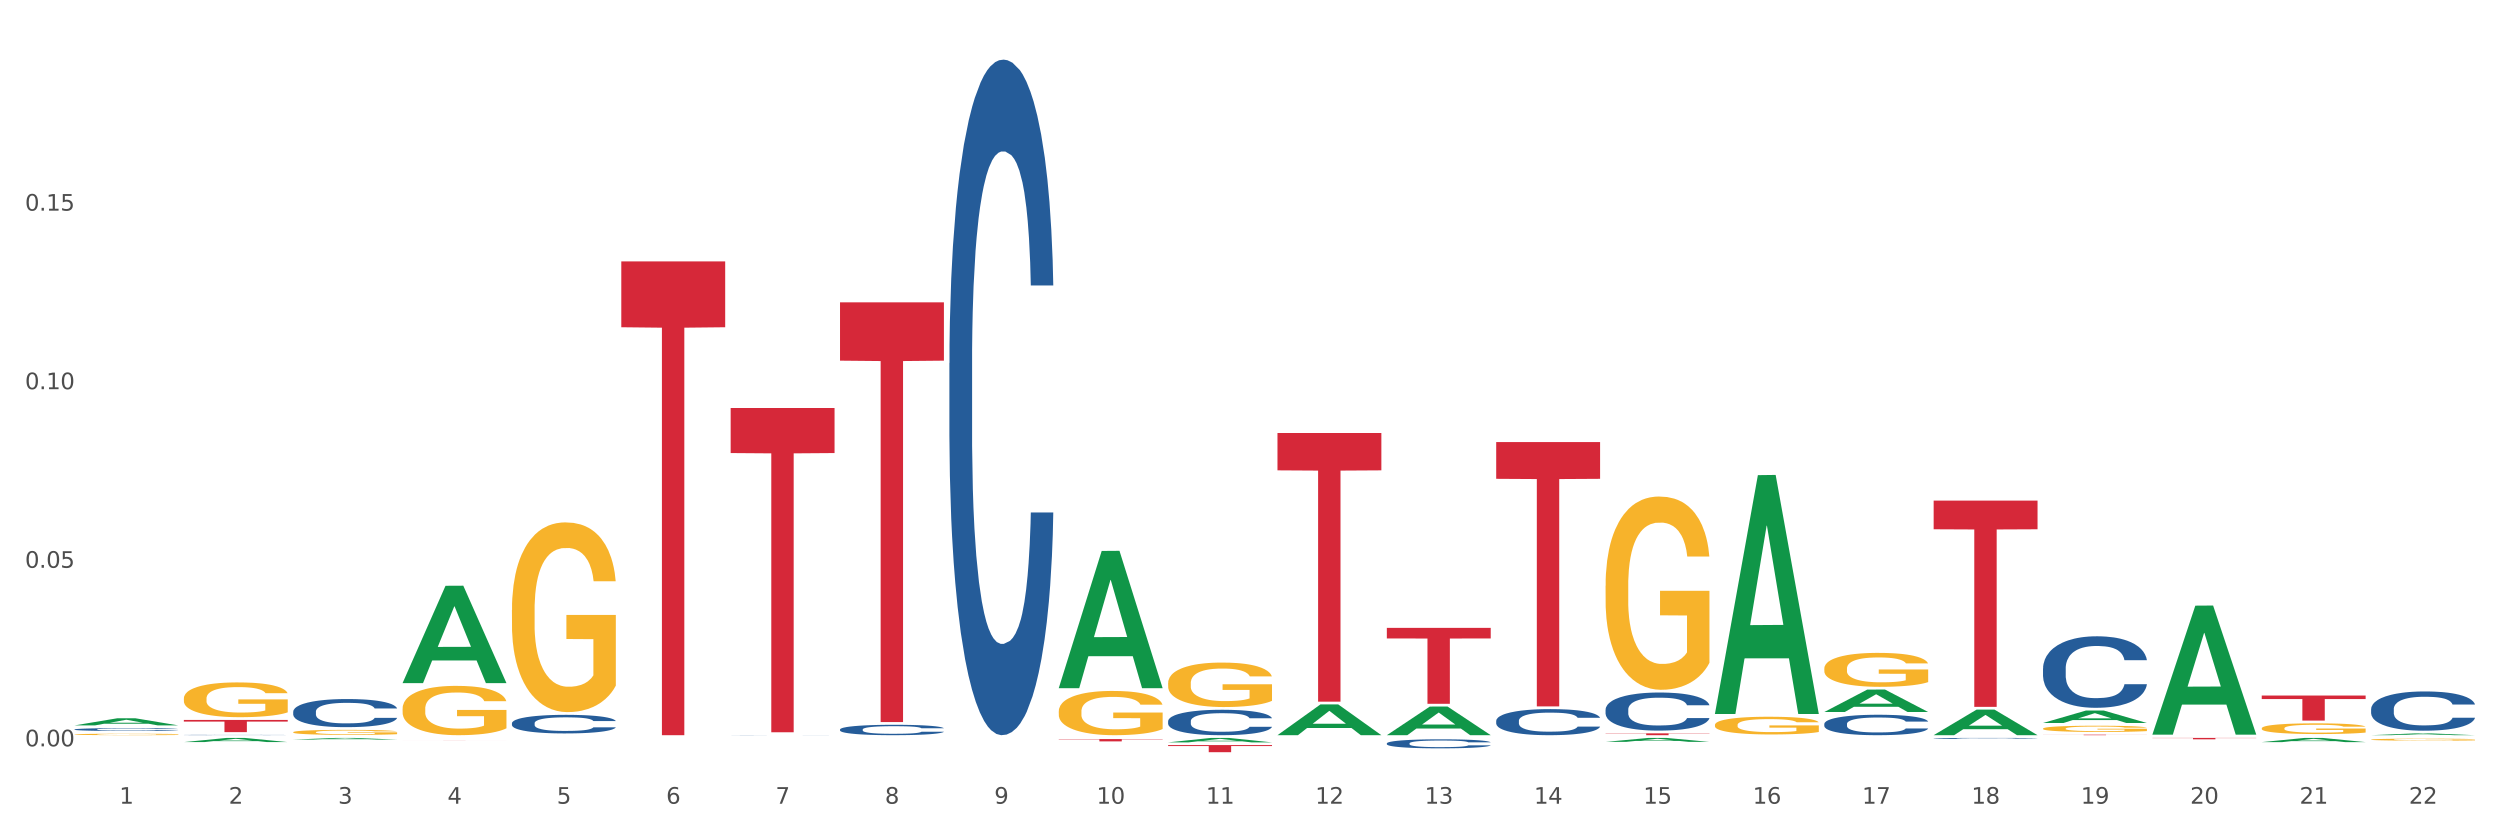 <?xml version="1.0" encoding="utf-8" standalone="no"?>
<!DOCTYPE svg PUBLIC "-//W3C//DTD SVG 1.1//EN"
  "http://www.w3.org/Graphics/SVG/1.1/DTD/svg11.dtd">
<svg xmlns:xlink="http://www.w3.org/1999/xlink" width="1080pt" height="360pt" viewBox="0 0 1080 360" xmlns="http://www.w3.org/2000/svg" version="1.1">
 <rect x="0" y="0" width="1080" height="360" fill="#333333" stroke="none"/>
 <defs>
  <style type="text/css">*{stroke-linejoin: round; stroke-linecap: butt}</style>
 </defs>
 <g id="figure_1">
  <g id="patch_1">
   <path d="M 0 360 
L 1080 360 
L 1080 0 
L 0 0 
z
" style="fill: #ffffff; stroke: #ffffff; stroke-linejoin: miter"/>
  </g>
  <g id="axes_1">
   <g id="matplotlib.axis_1">
    <g id="xtick_1">
     <g id="text_1">
      <!-- 1 -->
      <g style="fill: #4d4d4d" transform="translate(51.562 347.204) scale(0.096 -0.096)">
       <defs>
        <path id="DejaVuSans-31" d="M 794 531 
L 1825 531 
L 1825 4091 
L 703 3866 
L 703 4441 
L 1819 4666 
L 2450 4666 
L 2450 531 
L 3481 531 
L 3481 0 
L 794 0 
L 794 531 
z
" transform="scale(0.016)"/>
       </defs>
       <use xlink:href="#DejaVuSans-31"/>
      </g>
     </g>
    </g>
    <g id="xtick_2">
     <g id="text_2">
      <!-- 2 -->
      <g style="fill: #4d4d4d" transform="translate(98.807 347.204) scale(0.096 -0.096)">
       <defs>
        <path id="DejaVuSans-32" d="M 1228 531 
L 3431 531 
L 3431 0 
L 469 0 
L 469 531 
Q 828 903 1448 1529 
Q 2069 2156 2228 2338 
Q 2531 2678 2651 2914 
Q 2772 3150 2772 3378 
Q 2772 3750 2511 3984 
Q 2250 4219 1831 4219 
Q 1534 4219 1204 4116 
Q 875 4013 500 3803 
L 500 4441 
Q 881 4594 1212 4672 
Q 1544 4750 1819 4750 
Q 2544 4750 2975 4387 
Q 3406 4025 3406 3419 
Q 3406 3131 3298 2873 
Q 3191 2616 2906 2266 
Q 2828 2175 2409 1742 
Q 1991 1309 1228 531 
z
" transform="scale(0.016)"/>
       </defs>
       <use xlink:href="#DejaVuSans-32"/>
      </g>
     </g>
    </g>
    <g id="xtick_3">
     <g id="text_3">
      <!-- 3 -->
      <g style="fill: #4d4d4d" transform="translate(146.052 347.204) scale(0.096 -0.096)">
       <defs>
        <path id="DejaVuSans-33" d="M 2597 2516 
Q 3050 2419 3304 2112 
Q 3559 1806 3559 1356 
Q 3559 666 3084 287 
Q 2609 -91 1734 -91 
Q 1441 -91 1130 -33 
Q 819 25 488 141 
L 488 750 
Q 750 597 1062 519 
Q 1375 441 1716 441 
Q 2309 441 2620 675 
Q 2931 909 2931 1356 
Q 2931 1769 2642 2001 
Q 2353 2234 1838 2234 
L 1294 2234 
L 1294 2753 
L 1863 2753 
Q 2328 2753 2575 2939 
Q 2822 3125 2822 3475 
Q 2822 3834 2567 4026 
Q 2313 4219 1838 4219 
Q 1578 4219 1281 4162 
Q 984 4106 628 3988 
L 628 4550 
Q 988 4650 1302 4700 
Q 1616 4750 1894 4750 
Q 2613 4750 3031 4423 
Q 3450 4097 3450 3541 
Q 3450 3153 3228 2886 
Q 3006 2619 2597 2516 
z
" transform="scale(0.016)"/>
       </defs>
       <use xlink:href="#DejaVuSans-33"/>
      </g>
     </g>
    </g>
    <g id="xtick_4">
     <g id="text_4">
      <!-- 4 -->
      <g style="fill: #4d4d4d" transform="translate(193.297 347.204) scale(0.096 -0.096)">
       <defs>
        <path id="DejaVuSans-34" d="M 2419 4116 
L 825 1625 
L 2419 1625 
L 2419 4116 
z
M 2253 4666 
L 3047 4666 
L 3047 1625 
L 3713 1625 
L 3713 1100 
L 3047 1100 
L 3047 0 
L 2419 0 
L 2419 1100 
L 313 1100 
L 313 1709 
L 2253 4666 
z
" transform="scale(0.016)"/>
       </defs>
       <use xlink:href="#DejaVuSans-34"/>
      </g>
     </g>
    </g>
    <g id="xtick_5">
     <g id="text_5">
      <!-- 5 -->
      <g style="fill: #4d4d4d" transform="translate(240.542 347.204) scale(0.096 -0.096)">
       <defs>
        <path id="DejaVuSans-35" d="M 691 4666 
L 3169 4666 
L 3169 4134 
L 1269 4134 
L 1269 2991 
Q 1406 3038 1543 3061 
Q 1681 3084 1819 3084 
Q 2600 3084 3056 2656 
Q 3513 2228 3513 1497 
Q 3513 744 3044 326 
Q 2575 -91 1722 -91 
Q 1428 -91 1123 -41 
Q 819 9 494 109 
L 494 744 
Q 775 591 1075 516 
Q 1375 441 1709 441 
Q 2250 441 2565 725 
Q 2881 1009 2881 1497 
Q 2881 1984 2565 2268 
Q 2250 2553 1709 2553 
Q 1456 2553 1204 2497 
Q 953 2441 691 2322 
L 691 4666 
z
" transform="scale(0.016)"/>
       </defs>
       <use xlink:href="#DejaVuSans-35"/>
      </g>
     </g>
    </g>
    <g id="xtick_6">
     <g id="text_6">
      <!-- 6 -->
      <g style="fill: #4d4d4d" transform="translate(287.787 347.204) scale(0.096 -0.096)">
       <defs>
        <path id="DejaVuSans-36" d="M 2113 2584 
Q 1688 2584 1439 2293 
Q 1191 2003 1191 1497 
Q 1191 994 1439 701 
Q 1688 409 2113 409 
Q 2538 409 2786 701 
Q 3034 994 3034 1497 
Q 3034 2003 2786 2293 
Q 2538 2584 2113 2584 
z
M 3366 4563 
L 3366 3988 
Q 3128 4100 2886 4159 
Q 2644 4219 2406 4219 
Q 1781 4219 1451 3797 
Q 1122 3375 1075 2522 
Q 1259 2794 1537 2939 
Q 1816 3084 2150 3084 
Q 2853 3084 3261 2657 
Q 3669 2231 3669 1497 
Q 3669 778 3244 343 
Q 2819 -91 2113 -91 
Q 1303 -91 875 529 
Q 447 1150 447 2328 
Q 447 3434 972 4092 
Q 1497 4750 2381 4750 
Q 2619 4750 2861 4703 
Q 3103 4656 3366 4563 
z
" transform="scale(0.016)"/>
       </defs>
       <use xlink:href="#DejaVuSans-36"/>
      </g>
     </g>
    </g>
    <g id="xtick_7">
     <g id="text_7">
      <!-- 7 -->
      <g style="fill: #4d4d4d" transform="translate(335.032 347.204) scale(0.096 -0.096)">
       <defs>
        <path id="DejaVuSans-37" d="M 525 4666 
L 3525 4666 
L 3525 4397 
L 1831 0 
L 1172 0 
L 2766 4134 
L 525 4134 
L 525 4666 
z
" transform="scale(0.016)"/>
       </defs>
       <use xlink:href="#DejaVuSans-37"/>
      </g>
     </g>
    </g>
    <g id="xtick_8">
     <g id="text_8">
      <!-- 8 -->
      <g style="fill: #4d4d4d" transform="translate(382.276 347.204) scale(0.096 -0.096)">
       <defs>
        <path id="DejaVuSans-38" d="M 2034 2216 
Q 1584 2216 1326 1975 
Q 1069 1734 1069 1313 
Q 1069 891 1326 650 
Q 1584 409 2034 409 
Q 2484 409 2743 651 
Q 3003 894 3003 1313 
Q 3003 1734 2745 1975 
Q 2488 2216 2034 2216 
z
M 1403 2484 
Q 997 2584 770 2862 
Q 544 3141 544 3541 
Q 544 4100 942 4425 
Q 1341 4750 2034 4750 
Q 2731 4750 3128 4425 
Q 3525 4100 3525 3541 
Q 3525 3141 3298 2862 
Q 3072 2584 2669 2484 
Q 3125 2378 3379 2068 
Q 3634 1759 3634 1313 
Q 3634 634 3220 271 
Q 2806 -91 2034 -91 
Q 1263 -91 848 271 
Q 434 634 434 1313 
Q 434 1759 690 2068 
Q 947 2378 1403 2484 
z
M 1172 3481 
Q 1172 3119 1398 2916 
Q 1625 2713 2034 2713 
Q 2441 2713 2670 2916 
Q 2900 3119 2900 3481 
Q 2900 3844 2670 4047 
Q 2441 4250 2034 4250 
Q 1625 4250 1398 4047 
Q 1172 3844 1172 3481 
z
" transform="scale(0.016)"/>
       </defs>
       <use xlink:href="#DejaVuSans-38"/>
      </g>
     </g>
    </g>
    <g id="xtick_9">
     <g id="text_9">
      <!-- 9 -->
      <g style="fill: #4d4d4d" transform="translate(429.521 347.204) scale(0.096 -0.096)">
       <defs>
        <path id="DejaVuSans-39" d="M 703 97 
L 703 672 
Q 941 559 1184 500 
Q 1428 441 1663 441 
Q 2288 441 2617 861 
Q 2947 1281 2994 2138 
Q 2813 1869 2534 1725 
Q 2256 1581 1919 1581 
Q 1219 1581 811 2004 
Q 403 2428 403 3163 
Q 403 3881 828 4315 
Q 1253 4750 1959 4750 
Q 2769 4750 3195 4129 
Q 3622 3509 3622 2328 
Q 3622 1225 3098 567 
Q 2575 -91 1691 -91 
Q 1453 -91 1209 -44 
Q 966 3 703 97 
z
M 1959 2075 
Q 2384 2075 2632 2365 
Q 2881 2656 2881 3163 
Q 2881 3666 2632 3958 
Q 2384 4250 1959 4250 
Q 1534 4250 1286 3958 
Q 1038 3666 1038 3163 
Q 1038 2656 1286 2365 
Q 1534 2075 1959 2075 
z
" transform="scale(0.016)"/>
       </defs>
       <use xlink:href="#DejaVuSans-39"/>
      </g>
     </g>
    </g>
    <g id="xtick_10">
     <g id="text_10">
      <!-- 10 -->
      <g style="fill: #4d4d4d" transform="translate(473.712 347.204) scale(0.096 -0.096)">
       <defs>
        <path id="DejaVuSans-30" d="M 2034 4250 
Q 1547 4250 1301 3770 
Q 1056 3291 1056 2328 
Q 1056 1369 1301 889 
Q 1547 409 2034 409 
Q 2525 409 2770 889 
Q 3016 1369 3016 2328 
Q 3016 3291 2770 3770 
Q 2525 4250 2034 4250 
z
M 2034 4750 
Q 2819 4750 3233 4129 
Q 3647 3509 3647 2328 
Q 3647 1150 3233 529 
Q 2819 -91 2034 -91 
Q 1250 -91 836 529 
Q 422 1150 422 2328 
Q 422 3509 836 4129 
Q 1250 4750 2034 4750 
z
" transform="scale(0.016)"/>
       </defs>
       <use xlink:href="#DejaVuSans-31"/>
       <use xlink:href="#DejaVuSans-30" transform="translate(63.623 0)"/>
      </g>
     </g>
    </g>
    <g id="xtick_11">
     <g id="text_11">
      <!-- 11 -->
      <g style="fill: #4d4d4d" transform="translate(520.957 347.204) scale(0.096 -0.096)">
       <use xlink:href="#DejaVuSans-31"/>
       <use xlink:href="#DejaVuSans-31" transform="translate(63.623 0)"/>
      </g>
     </g>
    </g>
    <g id="xtick_12">
     <g id="text_12">
      <!-- 12 -->
      <g style="fill: #4d4d4d" transform="translate(568.202 347.204) scale(0.096 -0.096)">
       <use xlink:href="#DejaVuSans-31"/>
       <use xlink:href="#DejaVuSans-32" transform="translate(63.623 0)"/>
      </g>
     </g>
    </g>
    <g id="xtick_13">
     <g id="text_13">
      <!-- 13 -->
      <g style="fill: #4d4d4d" transform="translate(615.447 347.204) scale(0.096 -0.096)">
       <use xlink:href="#DejaVuSans-31"/>
       <use xlink:href="#DejaVuSans-33" transform="translate(63.623 0)"/>
      </g>
     </g>
    </g>
    <g id="xtick_14">
     <g id="text_14">
      <!-- 14 -->
      <g style="fill: #4d4d4d" transform="translate(662.692 347.204) scale(0.096 -0.096)">
       <use xlink:href="#DejaVuSans-31"/>
       <use xlink:href="#DejaVuSans-34" transform="translate(63.623 0)"/>
      </g>
     </g>
    </g>
    <g id="xtick_15">
     <g id="text_15">
      <!-- 15 -->
      <g style="fill: #4d4d4d" transform="translate(709.937 347.204) scale(0.096 -0.096)">
       <use xlink:href="#DejaVuSans-31"/>
       <use xlink:href="#DejaVuSans-35" transform="translate(63.623 0)"/>
      </g>
     </g>
    </g>
    <g id="xtick_16">
     <g id="text_16">
      <!-- 16 -->
      <g style="fill: #4d4d4d" transform="translate(757.181 347.204) scale(0.096 -0.096)">
       <use xlink:href="#DejaVuSans-31"/>
       <use xlink:href="#DejaVuSans-36" transform="translate(63.623 0)"/>
      </g>
     </g>
    </g>
    <g id="xtick_17">
     <g id="text_17">
      <!-- 17 -->
      <g style="fill: #4d4d4d" transform="translate(804.426 347.204) scale(0.096 -0.096)">
       <use xlink:href="#DejaVuSans-31"/>
       <use xlink:href="#DejaVuSans-37" transform="translate(63.623 0)"/>
      </g>
     </g>
    </g>
    <g id="xtick_18">
     <g id="text_18">
      <!-- 18 -->
      <g style="fill: #4d4d4d" transform="translate(851.671 347.204) scale(0.096 -0.096)">
       <use xlink:href="#DejaVuSans-31"/>
       <use xlink:href="#DejaVuSans-38" transform="translate(63.623 0)"/>
      </g>
     </g>
    </g>
    <g id="xtick_19">
     <g id="text_19">
      <!-- 19 -->
      <g style="fill: #4d4d4d" transform="translate(898.916 347.204) scale(0.096 -0.096)">
       <use xlink:href="#DejaVuSans-31"/>
       <use xlink:href="#DejaVuSans-39" transform="translate(63.623 0)"/>
      </g>
     </g>
    </g>
    <g id="xtick_20">
     <g id="text_20">
      <!-- 20 -->
      <g style="fill: #4d4d4d" transform="translate(946.161 347.204) scale(0.096 -0.096)">
       <use xlink:href="#DejaVuSans-32"/>
       <use xlink:href="#DejaVuSans-30" transform="translate(63.623 0)"/>
      </g>
     </g>
    </g>
    <g id="xtick_21">
     <g id="text_21">
      <!-- 21 -->
      <g style="fill: #4d4d4d" transform="translate(993.406 347.204) scale(0.096 -0.096)">
       <use xlink:href="#DejaVuSans-32"/>
       <use xlink:href="#DejaVuSans-31" transform="translate(63.623 0)"/>
      </g>
     </g>
    </g>
    <g id="xtick_22">
     <g id="text_22">
      <!-- 22 -->
      <g style="fill: #4d4d4d" transform="translate(1040.651 347.204) scale(0.096 -0.096)">
       <use xlink:href="#DejaVuSans-32"/>
       <use xlink:href="#DejaVuSans-32" transform="translate(63.623 0)"/>
      </g>
     </g>
    </g>
    <g id="xtick_23"/>
    <g id="xtick_24"/>
    <g id="xtick_25"/>
    <g id="xtick_26"/>
    <g id="xtick_27"/>
    <g id="xtick_28"/>
    <g id="xtick_29"/>
    <g id="xtick_30"/>
    <g id="xtick_31"/>
    <g id="xtick_32"/>
    <g id="xtick_33"/>
    <g id="xtick_34"/>
    <g id="xtick_35"/>
    <g id="xtick_36"/>
    <g id="xtick_37"/>
    <g id="xtick_38"/>
    <g id="xtick_39"/>
    <g id="xtick_40"/>
    <g id="xtick_41"/>
    <g id="xtick_42"/>
    <g id="xtick_43"/>
   </g>
   <g id="matplotlib.axis_2">
    <g id="ytick_1">
     <g id="text_23">
      <!-- 0.00 -->
      <g style="fill: #4d4d4d" transform="translate(10.8 322.423) scale(0.096 -0.096)">
       <defs>
        <path id="DejaVuSans-2e" d="M 684 794 
L 1344 794 
L 1344 0 
L 684 0 
L 684 794 
z
" transform="scale(0.016)"/>
       </defs>
       <use xlink:href="#DejaVuSans-30"/>
       <use xlink:href="#DejaVuSans-2e" transform="translate(63.623 0)"/>
       <use xlink:href="#DejaVuSans-30" transform="translate(95.41 0)"/>
       <use xlink:href="#DejaVuSans-30" transform="translate(159.033 0)"/>
      </g>
     </g>
    </g>
    <g id="ytick_2">
     <g id="text_24">
      <!-- 0.05 -->
      <g style="fill: #4d4d4d" transform="translate(10.8 245.282) scale(0.096 -0.096)">
       <use xlink:href="#DejaVuSans-30"/>
       <use xlink:href="#DejaVuSans-2e" transform="translate(63.623 0)"/>
       <use xlink:href="#DejaVuSans-30" transform="translate(95.41 0)"/>
       <use xlink:href="#DejaVuSans-35" transform="translate(159.033 0)"/>
      </g>
     </g>
    </g>
    <g id="ytick_3">
     <g id="text_25">
      <!-- 0.10 -->
      <g style="fill: #4d4d4d" transform="translate(10.8 168.141) scale(0.096 -0.096)">
       <use xlink:href="#DejaVuSans-30"/>
       <use xlink:href="#DejaVuSans-2e" transform="translate(63.623 0)"/>
       <use xlink:href="#DejaVuSans-31" transform="translate(95.41 0)"/>
       <use xlink:href="#DejaVuSans-30" transform="translate(159.033 0)"/>
      </g>
     </g>
    </g>
    <g id="ytick_4">
     <g id="text_26">
      <!-- 0.15 -->
      <g style="fill: #4d4d4d" transform="translate(10.8 91) scale(0.096 -0.096)">
       <use xlink:href="#DejaVuSans-30"/>
       <use xlink:href="#DejaVuSans-2e" transform="translate(63.623 0)"/>
       <use xlink:href="#DejaVuSans-31" transform="translate(95.41 0)"/>
       <use xlink:href="#DejaVuSans-35" transform="translate(159.033 0)"/>
      </g>
     </g>
    </g>
    <g id="ytick_5"/>
    <g id="ytick_6"/>
    <g id="ytick_7"/>
    <g id="ytick_8"/>
   </g>
   <g id="PolyCollection_1">
    <path d="M 1024.317 306.322 
L 1024.37 306.307 
L 1024.37 305.873 
L 1024.53 305.284 
L 1025.113 304.2 
L 1025.856 303.379 
L 1027.129 302.418 
L 1027.819 302.015 
L 1028.721 301.566 
L 1030.578 300.838 
L 1032.7 300.218 
L 1034.185 299.878 
L 1035.299 299.661 
L 1037.793 299.273 
L 1039.225 299.103 
L 1040.711 298.964 
L 1041.984 298.871 
L 1044.106 298.762 
L 1045.804 298.716 
L 1047.767 298.7 
L 1049.411 298.716 
L 1051.586 298.778 
L 1054.77 298.964 
L 1055.99 299.072 
L 1057.634 299.258 
L 1059.332 299.506 
L 1060.712 299.754 
L 1062.303 300.11 
L 1063.948 300.575 
L 1065.539 301.163 
L 1066.653 301.706 
L 1067.555 302.279 
L 1068.351 302.976 
L 1068.935 303.735 
L 1069.2 304.37 
L 1059.491 304.37 
L 1059.226 303.797 
L 1058.696 303.177 
L 1058.165 302.759 
L 1057.581 302.418 
L 1056.68 302.031 
L 1055.884 301.783 
L 1054.557 301.489 
L 1053.337 301.303 
L 1052.329 301.194 
L 1051.109 301.101 
L 1048.509 301.008 
L 1046.653 301.008 
L 1045.485 301.039 
L 1044.053 301.117 
L 1042.833 301.225 
L 1041.4 301.411 
L 1040.286 301.613 
L 1039.172 301.876 
L 1038.536 302.062 
L 1037.581 302.403 
L 1036.944 302.682 
L 1036.095 303.162 
L 1035.618 303.503 
L 1034.769 304.386 
L 1034.397 305.036 
L 1034.238 305.486 
L 1034.132 305.981 
L 1034.132 308.398 
L 1034.45 309.482 
L 1034.716 309.947 
L 1035.14 310.474 
L 1035.936 311.155 
L 1037.103 311.822 
L 1038.323 312.302 
L 1039.331 312.596 
L 1040.286 312.813 
L 1041.241 312.984 
L 1042.408 313.138 
L 1043.363 313.231 
L 1044.796 313.324 
L 1046.493 313.371 
L 1047.82 313.371 
L 1050.525 313.293 
L 1051.746 313.216 
L 1052.913 313.107 
L 1054.186 312.937 
L 1055.194 312.751 
L 1055.778 312.612 
L 1056.733 312.317 
L 1057.475 312.008 
L 1058.112 311.651 
L 1058.536 311.341 
L 1059.014 310.877 
L 1059.385 310.35 
L 1059.491 310.071 
L 1069.2 310.071 
L 1068.988 310.629 
L 1068.616 311.171 
L 1067.874 311.899 
L 1067.29 312.317 
L 1066.388 312.829 
L 1065.433 313.262 
L 1064.107 313.743 
L 1062.887 314.099 
L 1061.613 314.409 
L 1060.234 314.688 
L 1057.741 315.075 
L 1056.839 315.183 
L 1054.929 315.369 
L 1053.443 315.478 
L 1051.268 315.586 
L 1049.04 315.648 
L 1046.706 315.664 
L 1044.637 315.633 
L 1042.355 315.54 
L 1040.923 315.447 
L 1039.331 315.307 
L 1037.474 315.09 
L 1035.724 314.827 
L 1034.079 314.517 
L 1032.541 314.161 
L 1031.108 313.758 
L 1029.251 313.092 
L 1027.872 312.441 
L 1026.864 311.837 
L 1026.174 311.326 
L 1025.485 310.675 
L 1025.113 310.226 
L 1024.53 309.142 
L 1024.317 308.135 
L 1024.317 306.322 
z
" clip-path="url(#p47d05c685c)" style="fill: #255c99"/>
    <path d="M 126.665 307.443 
L 126.718 307.432 
L 126.718 307.121 
L 126.877 306.699 
L 127.461 305.923 
L 128.203 305.335 
L 129.477 304.647 
L 130.166 304.358 
L 131.068 304.037 
L 132.925 303.515 
L 135.047 303.071 
L 136.533 302.827 
L 137.647 302.672 
L 140.14 302.394 
L 141.573 302.272 
L 143.058 302.173 
L 144.331 302.106 
L 146.453 302.028 
L 148.151 301.995 
L 150.114 301.984 
L 151.759 301.995 
L 153.934 302.039 
L 157.117 302.173 
L 158.337 302.25 
L 159.982 302.383 
L 161.68 302.561 
L 163.059 302.738 
L 164.651 302.994 
L 166.295 303.326 
L 167.887 303.748 
L 169.001 304.136 
L 169.903 304.547 
L 170.699 305.046 
L 171.282 305.59 
L 171.547 306.045 
L 161.839 306.045 
L 161.573 305.634 
L 161.043 305.19 
L 160.512 304.891 
L 159.929 304.647 
L 159.027 304.369 
L 158.231 304.192 
L 156.905 303.981 
L 155.685 303.848 
L 154.677 303.77 
L 153.456 303.704 
L 150.857 303.637 
L 149 303.637 
L 147.833 303.659 
L 146.4 303.715 
L 145.18 303.792 
L 143.748 303.926 
L 142.634 304.07 
L 141.52 304.258 
L 140.883 304.392 
L 139.928 304.636 
L 139.291 304.835 
L 138.442 305.179 
L 137.965 305.423 
L 137.116 306.056 
L 136.745 306.522 
L 136.586 306.844 
L 136.48 307.199 
L 136.48 308.93 
L 136.798 309.706 
L 137.063 310.039 
L 137.488 310.416 
L 138.283 310.905 
L 139.45 311.382 
L 140.671 311.726 
L 141.679 311.936 
L 142.634 312.092 
L 143.589 312.214 
L 144.756 312.325 
L 145.711 312.391 
L 147.143 312.458 
L 148.841 312.491 
L 150.167 312.491 
L 152.873 312.436 
L 154.093 312.38 
L 155.26 312.303 
L 156.533 312.181 
L 157.541 312.047 
L 158.125 311.948 
L 159.08 311.737 
L 159.823 311.515 
L 160.459 311.26 
L 160.884 311.038 
L 161.361 310.705 
L 161.733 310.328 
L 161.839 310.128 
L 171.547 310.128 
L 171.335 310.527 
L 170.964 310.916 
L 170.221 311.437 
L 169.637 311.737 
L 168.736 312.103 
L 167.781 312.414 
L 166.454 312.757 
L 165.234 313.013 
L 163.961 313.235 
L 162.581 313.434 
L 160.088 313.712 
L 159.186 313.789 
L 157.276 313.922 
L 155.791 314 
L 153.616 314.078 
L 151.387 314.122 
L 149.053 314.133 
L 146.984 314.111 
L 144.703 314.045 
L 143.27 313.978 
L 141.679 313.878 
L 139.822 313.723 
L 138.071 313.534 
L 136.426 313.312 
L 134.888 313.057 
L 133.456 312.769 
L 131.599 312.291 
L 130.219 311.825 
L 129.211 311.393 
L 128.522 311.027 
L 127.832 310.561 
L 127.461 310.239 
L 126.877 309.462 
L 126.665 308.741 
L 126.665 307.443 
z
" clip-path="url(#p47d05c685c)" style="fill: #255c99"/>
    <path d="M 221.154 312.418 
L 221.208 312.411 
L 221.208 312.205 
L 221.367 311.926 
L 221.95 311.412 
L 222.693 311.023 
L 223.966 310.568 
L 224.656 310.377 
L 225.558 310.164 
L 227.415 309.819 
L 229.537 309.525 
L 231.022 309.364 
L 232.136 309.261 
L 234.63 309.077 
L 236.062 308.997 
L 237.548 308.931 
L 238.821 308.887 
L 240.943 308.835 
L 242.641 308.813 
L 244.604 308.806 
L 246.248 308.813 
L 248.424 308.843 
L 251.607 308.931 
L 252.827 308.982 
L 254.472 309.07 
L 256.169 309.188 
L 257.549 309.305 
L 259.14 309.474 
L 260.785 309.694 
L 262.376 309.973 
L 263.491 310.23 
L 264.392 310.502 
L 265.188 310.832 
L 265.772 311.192 
L 266.037 311.493 
L 256.328 311.493 
L 256.063 311.221 
L 255.533 310.928 
L 255.002 310.73 
L 254.419 310.568 
L 253.517 310.384 
L 252.721 310.267 
L 251.395 310.127 
L 250.174 310.039 
L 249.166 309.988 
L 247.946 309.944 
L 245.347 309.9 
L 243.49 309.9 
L 242.323 309.915 
L 240.89 309.951 
L 239.67 310.003 
L 238.237 310.091 
L 237.123 310.186 
L 236.009 310.311 
L 235.373 310.399 
L 234.418 310.561 
L 233.781 310.693 
L 232.932 310.92 
L 232.455 311.082 
L 231.606 311.5 
L 231.235 311.809 
L 231.075 312.022 
L 230.969 312.257 
L 230.969 313.402 
L 231.288 313.916 
L 231.553 314.136 
L 231.977 314.386 
L 232.773 314.709 
L 233.94 315.025 
L 235.16 315.253 
L 236.168 315.392 
L 237.123 315.495 
L 238.078 315.576 
L 239.245 315.649 
L 240.2 315.693 
L 241.633 315.737 
L 243.331 315.759 
L 244.657 315.759 
L 247.363 315.722 
L 248.583 315.686 
L 249.75 315.634 
L 251.023 315.554 
L 252.031 315.465 
L 252.615 315.399 
L 253.57 315.26 
L 254.312 315.113 
L 254.949 314.944 
L 255.374 314.797 
L 255.851 314.577 
L 256.222 314.327 
L 256.328 314.195 
L 266.037 314.195 
L 265.825 314.46 
L 265.454 314.717 
L 264.711 315.062 
L 264.127 315.26 
L 263.225 315.502 
L 262.27 315.708 
L 260.944 315.935 
L 259.724 316.104 
L 258.451 316.251 
L 257.071 316.383 
L 254.578 316.567 
L 253.676 316.618 
L 251.766 316.706 
L 250.28 316.758 
L 248.105 316.809 
L 245.877 316.838 
L 243.543 316.846 
L 241.474 316.831 
L 239.192 316.787 
L 237.76 316.743 
L 236.168 316.677 
L 234.312 316.574 
L 232.561 316.449 
L 230.916 316.302 
L 229.378 316.134 
L 227.945 315.943 
L 226.088 315.627 
L 224.709 315.319 
L 223.701 315.032 
L 223.011 314.79 
L 222.322 314.482 
L 221.95 314.269 
L 221.367 313.755 
L 221.154 313.277 
L 221.154 312.418 
z
" clip-path="url(#p47d05c685c)" style="fill: #255c99"/>
    <path d="M 315.644 317.539 
L 315.697 317.539 
L 315.697 317.537 
L 315.856 317.535 
L 316.44 317.531 
L 317.183 317.527 
L 318.456 317.524 
L 319.146 317.522 
L 320.048 317.52 
L 321.904 317.518 
L 324.027 317.515 
L 325.512 317.514 
L 326.626 317.513 
L 329.12 317.512 
L 330.552 317.511 
L 332.038 317.51 
L 333.311 317.51 
L 335.433 317.51 
L 337.131 317.509 
L 339.094 317.509 
L 340.738 317.509 
L 342.913 317.51 
L 346.097 317.51 
L 347.317 317.511 
L 348.961 317.512 
L 350.659 317.512 
L 352.038 317.513 
L 353.63 317.515 
L 355.275 317.517 
L 356.866 317.519 
L 357.98 317.521 
L 358.882 317.523 
L 359.678 317.526 
L 360.262 317.529 
L 360.527 317.531 
L 350.818 317.531 
L 350.553 317.529 
L 350.022 317.527 
L 349.492 317.525 
L 348.908 317.524 
L 348.006 317.522 
L 347.211 317.521 
L 345.884 317.52 
L 344.664 317.519 
L 343.656 317.519 
L 342.436 317.519 
L 339.836 317.518 
L 337.979 317.518 
L 336.812 317.518 
L 335.38 317.519 
L 334.16 317.519 
L 332.727 317.52 
L 331.613 317.521 
L 330.499 317.522 
L 329.862 317.522 
L 328.907 317.524 
L 328.271 317.525 
L 327.422 317.527 
L 326.944 317.528 
L 326.096 317.531 
L 325.724 317.534 
L 325.565 317.536 
L 325.459 317.538 
L 325.459 317.547 
L 325.777 317.551 
L 326.043 317.553 
L 326.467 317.555 
L 327.263 317.558 
L 328.43 317.56 
L 329.65 317.562 
L 330.658 317.563 
L 331.613 317.564 
L 332.568 317.565 
L 333.735 317.565 
L 334.69 317.566 
L 336.123 317.566 
L 337.82 317.566 
L 339.147 317.566 
L 341.852 317.566 
L 343.073 317.565 
L 344.24 317.565 
L 345.513 317.564 
L 346.521 317.564 
L 347.105 317.563 
L 348.059 317.562 
L 348.802 317.561 
L 349.439 317.559 
L 349.863 317.558 
L 350.341 317.556 
L 350.712 317.554 
L 350.818 317.553 
L 360.527 317.553 
L 360.315 317.555 
L 359.943 317.558 
L 359.201 317.56 
L 358.617 317.562 
L 357.715 317.564 
L 356.76 317.566 
L 355.434 317.568 
L 354.214 317.569 
L 352.94 317.57 
L 351.561 317.571 
L 349.067 317.573 
L 348.166 317.573 
L 346.256 317.574 
L 344.77 317.574 
L 342.595 317.575 
L 340.367 317.575 
L 338.033 317.575 
L 335.963 317.575 
L 333.682 317.574 
L 332.25 317.574 
L 330.658 317.574 
L 328.801 317.573 
L 327.051 317.572 
L 325.406 317.571 
L 323.867 317.569 
L 322.435 317.568 
L 320.578 317.565 
L 319.199 317.562 
L 318.191 317.56 
L 317.501 317.558 
L 316.811 317.556 
L 316.44 317.554 
L 315.856 317.55 
L 315.644 317.546 
L 315.644 317.539 
z
" clip-path="url(#p47d05c685c)" style="fill: #255c99"/>
    <path d="M 362.889 315.128 
L 362.942 315.123 
L 362.942 315.008 
L 363.101 314.852 
L 363.685 314.565 
L 364.428 314.347 
L 365.701 314.093 
L 366.391 313.986 
L 367.293 313.867 
L 369.149 313.674 
L 371.271 313.509 
L 372.757 313.419 
L 373.871 313.362 
L 376.365 313.259 
L 377.797 313.214 
L 379.282 313.177 
L 380.556 313.152 
L 382.678 313.123 
L 384.375 313.111 
L 386.338 313.107 
L 387.983 313.111 
L 390.158 313.128 
L 393.341 313.177 
L 394.562 313.206 
L 396.206 313.255 
L 397.904 313.321 
L 399.283 313.386 
L 400.875 313.481 
L 402.52 313.604 
L 404.111 313.76 
L 405.225 313.904 
L 406.127 314.056 
L 406.923 314.24 
L 407.506 314.442 
L 407.772 314.61 
L 398.063 314.61 
L 397.798 314.458 
L 397.267 314.294 
L 396.737 314.183 
L 396.153 314.093 
L 395.251 313.99 
L 394.456 313.924 
L 393.129 313.846 
L 391.909 313.797 
L 390.901 313.768 
L 389.681 313.744 
L 387.081 313.719 
L 385.224 313.719 
L 384.057 313.727 
L 382.625 313.748 
L 381.405 313.776 
L 379.972 313.826 
L 378.858 313.879 
L 377.744 313.949 
L 377.107 313.998 
L 376.152 314.089 
L 375.516 314.162 
L 374.667 314.29 
L 374.189 314.38 
L 373.341 314.614 
L 372.969 314.787 
L 372.81 314.906 
L 372.704 315.037 
L 372.704 315.678 
L 373.022 315.965 
L 373.287 316.089 
L 373.712 316.228 
L 374.508 316.409 
L 375.675 316.585 
L 376.895 316.713 
L 377.903 316.791 
L 378.858 316.848 
L 379.813 316.893 
L 380.98 316.935 
L 381.935 316.959 
L 383.367 316.984 
L 385.065 316.996 
L 386.391 316.996 
L 389.097 316.976 
L 390.317 316.955 
L 391.485 316.926 
L 392.758 316.881 
L 393.766 316.832 
L 394.349 316.795 
L 395.304 316.717 
L 396.047 316.635 
L 396.684 316.54 
L 397.108 316.458 
L 397.586 316.335 
L 397.957 316.195 
L 398.063 316.121 
L 407.772 316.121 
L 407.56 316.269 
L 407.188 316.413 
L 406.445 316.606 
L 405.862 316.717 
L 404.96 316.852 
L 404.005 316.967 
L 402.679 317.095 
L 401.458 317.189 
L 400.185 317.271 
L 398.806 317.345 
L 396.312 317.448 
L 395.41 317.477 
L 393.501 317.526 
L 392.015 317.555 
L 389.84 317.583 
L 387.612 317.6 
L 385.277 317.604 
L 383.208 317.596 
L 380.927 317.571 
L 379.495 317.546 
L 377.903 317.509 
L 376.046 317.452 
L 374.295 317.382 
L 372.651 317.3 
L 371.112 317.206 
L 369.68 317.099 
L 367.823 316.922 
L 366.444 316.75 
L 365.436 316.59 
L 364.746 316.454 
L 364.056 316.282 
L 363.685 316.162 
L 363.101 315.875 
L 362.889 315.608 
L 362.889 315.128 
z
" clip-path="url(#p47d05c685c)" style="fill: #255c99"/>
    <path d="M 410.134 156.89 
L 410.187 156.623 
L 410.187 149.16 
L 410.346 139.032 
L 410.93 120.376 
L 411.673 106.25 
L 412.946 89.725 
L 413.635 82.796 
L 414.537 75.067 
L 416.394 62.54 
L 418.516 51.879 
L 420.002 46.015 
L 421.116 42.284 
L 423.609 35.621 
L 425.042 32.689 
L 426.527 30.29 
L 427.801 28.691 
L 429.923 26.826 
L 431.62 26.026 
L 433.583 25.759 
L 435.228 26.026 
L 437.403 27.092 
L 440.586 30.29 
L 441.806 32.156 
L 443.451 35.354 
L 445.149 39.619 
L 446.528 43.883 
L 448.12 50.013 
L 449.764 58.009 
L 451.356 68.137 
L 452.47 77.465 
L 453.372 87.327 
L 454.168 99.32 
L 454.751 112.38 
L 455.017 123.308 
L 445.308 123.308 
L 445.043 113.446 
L 444.512 102.785 
L 443.982 95.589 
L 443.398 89.725 
L 442.496 83.062 
L 441.7 78.798 
L 440.374 73.734 
L 439.154 70.536 
L 438.146 68.67 
L 436.926 67.071 
L 434.326 65.472 
L 432.469 65.472 
L 431.302 66.005 
L 429.87 67.337 
L 428.649 69.203 
L 427.217 72.401 
L 426.103 75.866 
L 424.989 80.397 
L 424.352 83.595 
L 423.397 89.459 
L 422.761 94.256 
L 421.912 102.519 
L 421.434 108.382 
L 420.585 123.574 
L 420.214 134.768 
L 420.055 142.497 
L 419.949 151.026 
L 419.949 192.604 
L 420.267 211.261 
L 420.532 219.256 
L 420.957 228.318 
L 421.753 240.045 
L 422.92 251.506 
L 424.14 259.768 
L 425.148 264.832 
L 426.103 268.563 
L 427.058 271.495 
L 428.225 274.16 
L 429.18 275.76 
L 430.612 277.359 
L 432.31 278.158 
L 433.636 278.158 
L 436.342 276.826 
L 437.562 275.493 
L 438.729 273.627 
L 440.003 270.696 
L 441.011 267.497 
L 441.594 265.099 
L 442.549 260.035 
L 443.292 254.704 
L 443.929 248.574 
L 444.353 243.244 
L 444.83 235.248 
L 445.202 226.186 
L 445.308 221.389 
L 455.017 221.389 
L 454.804 230.983 
L 454.433 240.312 
L 453.69 252.838 
L 453.107 260.035 
L 452.205 268.83 
L 451.25 276.293 
L 449.924 284.555 
L 448.703 290.685 
L 447.43 296.015 
L 446.051 300.813 
L 443.557 307.476 
L 442.655 309.342 
L 440.745 312.54 
L 439.26 314.406 
L 437.085 316.271 
L 434.857 317.337 
L 432.522 317.604 
L 430.453 317.071 
L 428.172 315.472 
L 426.74 313.873 
L 425.148 311.474 
L 423.291 307.743 
L 421.54 303.212 
L 419.896 297.881 
L 418.357 291.751 
L 416.925 284.821 
L 415.068 273.361 
L 413.689 262.167 
L 412.681 251.772 
L 411.991 242.977 
L 411.301 231.783 
L 410.93 224.054 
L 410.346 205.397 
L 410.134 188.073 
L 410.134 156.89 
z
" clip-path="url(#p47d05c685c)" style="fill: #255c99"/>
    <path d="M 504.624 311.553 
L 504.677 311.543 
L 504.677 311.262 
L 504.836 310.881 
L 505.42 310.178 
L 506.162 309.647 
L 507.436 309.025 
L 508.125 308.764 
L 509.027 308.473 
L 510.884 308.001 
L 513.006 307.6 
L 514.492 307.379 
L 515.606 307.238 
L 518.099 306.988 
L 519.532 306.877 
L 521.017 306.787 
L 522.29 306.727 
L 524.412 306.656 
L 526.11 306.626 
L 528.073 306.616 
L 529.718 306.626 
L 531.893 306.666 
L 535.076 306.787 
L 536.296 306.857 
L 537.941 306.978 
L 539.639 307.138 
L 541.018 307.299 
L 542.61 307.529 
L 544.254 307.83 
L 545.846 308.212 
L 546.96 308.563 
L 547.862 308.934 
L 548.658 309.386 
L 549.241 309.877 
L 549.506 310.289 
L 539.798 310.289 
L 539.532 309.918 
L 539.002 309.516 
L 538.471 309.245 
L 537.888 309.025 
L 536.986 308.774 
L 536.19 308.613 
L 534.864 308.422 
L 533.644 308.302 
L 532.636 308.232 
L 531.415 308.172 
L 528.816 308.111 
L 526.959 308.111 
L 525.792 308.131 
L 524.359 308.182 
L 523.139 308.252 
L 521.707 308.372 
L 520.593 308.503 
L 519.479 308.673 
L 518.842 308.794 
L 517.887 309.014 
L 517.25 309.195 
L 516.401 309.506 
L 515.924 309.727 
L 515.075 310.299 
L 514.704 310.72 
L 514.545 311.011 
L 514.439 311.332 
L 514.439 312.898 
L 514.757 313.6 
L 515.022 313.901 
L 515.447 314.242 
L 516.242 314.684 
L 517.409 315.115 
L 518.63 315.426 
L 519.638 315.617 
L 520.593 315.758 
L 521.548 315.868 
L 522.715 315.968 
L 523.67 316.029 
L 525.102 316.089 
L 526.8 316.119 
L 528.126 316.119 
L 530.832 316.069 
L 532.052 316.018 
L 533.219 315.948 
L 534.492 315.838 
L 535.5 315.717 
L 536.084 315.627 
L 537.039 315.437 
L 537.782 315.236 
L 538.418 315.005 
L 538.843 314.804 
L 539.32 314.503 
L 539.692 314.162 
L 539.798 313.982 
L 549.506 313.982 
L 549.294 314.343 
L 548.923 314.694 
L 548.18 315.166 
L 547.596 315.437 
L 546.695 315.768 
L 545.74 316.049 
L 544.413 316.36 
L 543.193 316.59 
L 541.92 316.791 
L 540.54 316.972 
L 538.047 317.223 
L 537.145 317.293 
L 535.235 317.413 
L 533.75 317.484 
L 531.575 317.554 
L 529.346 317.594 
L 527.012 317.604 
L 524.943 317.584 
L 522.662 317.524 
L 521.229 317.463 
L 519.638 317.373 
L 517.781 317.233 
L 516.03 317.062 
L 514.385 316.861 
L 512.847 316.631 
L 511.414 316.37 
L 509.558 315.938 
L 508.178 315.517 
L 507.17 315.125 
L 506.481 314.794 
L 505.791 314.373 
L 505.42 314.082 
L 504.836 313.379 
L 504.624 312.727 
L 504.624 311.553 
z
" clip-path="url(#p47d05c685c)" style="fill: #255c99"/>
    <path d="M 599.113 321.134 
L 599.167 321.13 
L 599.167 321.03 
L 599.326 320.895 
L 599.909 320.645 
L 600.652 320.456 
L 601.925 320.235 
L 602.615 320.142 
L 603.517 320.039 
L 605.374 319.871 
L 607.496 319.728 
L 608.981 319.65 
L 610.095 319.6 
L 612.589 319.511 
L 614.021 319.471 
L 615.507 319.439 
L 616.78 319.418 
L 618.902 319.393 
L 620.6 319.382 
L 622.563 319.379 
L 624.207 319.382 
L 626.383 319.396 
L 629.566 319.439 
L 630.786 319.464 
L 632.431 319.507 
L 634.128 319.564 
L 635.508 319.621 
L 637.099 319.703 
L 638.744 319.81 
L 640.335 319.946 
L 641.45 320.071 
L 642.351 320.203 
L 643.147 320.363 
L 643.731 320.538 
L 643.996 320.684 
L 634.287 320.684 
L 634.022 320.552 
L 633.492 320.41 
L 632.961 320.313 
L 632.378 320.235 
L 631.476 320.146 
L 630.68 320.089 
L 629.354 320.021 
L 628.133 319.978 
L 627.125 319.953 
L 625.905 319.932 
L 623.306 319.91 
L 621.449 319.91 
L 620.282 319.917 
L 618.849 319.935 
L 617.629 319.96 
L 616.196 320.003 
L 615.082 320.049 
L 613.968 320.11 
L 613.332 320.153 
L 612.377 320.231 
L 611.74 320.295 
L 610.891 320.406 
L 610.414 320.485 
L 609.565 320.688 
L 609.194 320.838 
L 609.034 320.941 
L 608.928 321.055 
L 608.928 321.612 
L 609.247 321.862 
L 609.512 321.969 
L 609.936 322.09 
L 610.732 322.247 
L 611.899 322.401 
L 613.119 322.511 
L 614.127 322.579 
L 615.082 322.629 
L 616.037 322.668 
L 617.204 322.704 
L 618.159 322.725 
L 619.592 322.747 
L 621.29 322.757 
L 622.616 322.757 
L 625.322 322.74 
L 626.542 322.722 
L 627.709 322.697 
L 628.982 322.657 
L 629.99 322.615 
L 630.574 322.583 
L 631.529 322.515 
L 632.271 322.443 
L 632.908 322.361 
L 633.333 322.29 
L 633.81 322.183 
L 634.181 322.062 
L 634.287 321.997 
L 643.996 321.997 
L 643.784 322.126 
L 643.413 322.251 
L 642.67 322.418 
L 642.086 322.515 
L 641.184 322.632 
L 640.229 322.732 
L 638.903 322.843 
L 637.683 322.925 
L 636.41 322.996 
L 635.03 323.061 
L 632.537 323.15 
L 631.635 323.175 
L 629.725 323.218 
L 628.239 323.243 
L 626.064 323.268 
L 623.836 323.282 
L 621.502 323.285 
L 619.433 323.278 
L 617.151 323.257 
L 615.719 323.235 
L 614.127 323.203 
L 612.271 323.153 
L 610.52 323.093 
L 608.875 323.021 
L 607.337 322.939 
L 605.904 322.847 
L 604.047 322.693 
L 602.668 322.543 
L 601.66 322.404 
L 600.97 322.286 
L 600.281 322.137 
L 599.909 322.033 
L 599.326 321.783 
L 599.113 321.551 
L 599.113 321.134 
z
" clip-path="url(#p47d05c685c)" style="fill: #255c99"/>
    <path d="M 646.358 311.395 
L 646.411 311.385 
L 646.411 311.097 
L 646.571 310.706 
L 647.154 309.985 
L 647.897 309.439 
L 649.17 308.801 
L 649.86 308.533 
L 650.762 308.235 
L 652.619 307.751 
L 654.741 307.339 
L 656.226 307.112 
L 657.34 306.968 
L 659.834 306.711 
L 661.266 306.598 
L 662.752 306.505 
L 664.025 306.443 
L 666.147 306.371 
L 667.845 306.34 
L 669.808 306.33 
L 671.452 306.34 
L 673.627 306.381 
L 676.811 306.505 
L 678.031 306.577 
L 679.676 306.701 
L 681.373 306.865 
L 682.753 307.03 
L 684.344 307.267 
L 685.989 307.576 
L 687.58 307.967 
L 688.694 308.327 
L 689.596 308.708 
L 690.392 309.172 
L 690.976 309.676 
L 691.241 310.098 
L 681.532 310.098 
L 681.267 309.717 
L 680.737 309.305 
L 680.206 309.027 
L 679.622 308.801 
L 678.721 308.544 
L 677.925 308.379 
L 676.598 308.183 
L 675.378 308.06 
L 674.37 307.988 
L 673.15 307.926 
L 670.55 307.864 
L 668.694 307.864 
L 667.526 307.885 
L 666.094 307.936 
L 664.874 308.008 
L 663.441 308.132 
L 662.327 308.266 
L 661.213 308.441 
L 660.577 308.564 
L 659.622 308.791 
L 658.985 308.976 
L 658.136 309.295 
L 657.659 309.522 
L 656.81 310.108 
L 656.438 310.541 
L 656.279 310.84 
L 656.173 311.169 
L 656.173 312.775 
L 656.491 313.496 
L 656.757 313.805 
L 657.181 314.155 
L 657.977 314.608 
L 659.144 315.051 
L 660.364 315.37 
L 661.372 315.565 
L 662.327 315.709 
L 663.282 315.823 
L 664.449 315.926 
L 665.404 315.987 
L 666.837 316.049 
L 668.534 316.08 
L 669.861 316.08 
L 672.566 316.029 
L 673.787 315.977 
L 674.954 315.905 
L 676.227 315.792 
L 677.235 315.668 
L 677.819 315.576 
L 678.774 315.38 
L 679.516 315.174 
L 680.153 314.937 
L 680.577 314.731 
L 681.055 314.422 
L 681.426 314.072 
L 681.532 313.887 
L 691.241 313.887 
L 691.029 314.258 
L 690.657 314.618 
L 689.915 315.102 
L 689.331 315.38 
L 688.429 315.72 
L 687.474 316.008 
L 686.148 316.327 
L 684.928 316.564 
L 683.654 316.77 
L 682.275 316.955 
L 679.782 317.213 
L 678.88 317.285 
L 676.97 317.408 
L 675.484 317.48 
L 673.309 317.552 
L 671.081 317.594 
L 668.747 317.604 
L 666.678 317.583 
L 664.396 317.522 
L 662.964 317.46 
L 661.372 317.367 
L 659.515 317.223 
L 657.765 317.048 
L 656.12 316.842 
L 654.582 316.605 
L 653.149 316.338 
L 651.292 315.895 
L 649.913 315.462 
L 648.905 315.061 
L 648.215 314.721 
L 647.526 314.289 
L 647.154 313.99 
L 646.571 313.269 
L 646.358 312.6 
L 646.358 311.395 
z
" clip-path="url(#p47d05c685c)" style="fill: #255c99"/>
    <path d="M 693.603 306.563 
L 693.656 306.548 
L 693.656 306.127 
L 693.815 305.556 
L 694.399 304.504 
L 695.142 303.707 
L 696.415 302.775 
L 697.105 302.385 
L 698.007 301.949 
L 699.863 301.242 
L 701.986 300.641 
L 703.471 300.31 
L 704.585 300.1 
L 707.079 299.724 
L 708.511 299.559 
L 709.997 299.423 
L 711.27 299.333 
L 713.392 299.228 
L 715.09 299.183 
L 717.053 299.168 
L 718.697 299.183 
L 720.872 299.243 
L 724.056 299.423 
L 725.276 299.529 
L 726.92 299.709 
L 728.618 299.95 
L 729.997 300.19 
L 731.589 300.536 
L 733.234 300.987 
L 734.825 301.558 
L 735.939 302.084 
L 736.841 302.64 
L 737.637 303.317 
L 738.221 304.053 
L 738.486 304.669 
L 728.777 304.669 
L 728.512 304.113 
L 727.981 303.512 
L 727.451 303.106 
L 726.867 302.775 
L 725.965 302.4 
L 725.17 302.159 
L 723.843 301.874 
L 722.623 301.693 
L 721.615 301.588 
L 720.395 301.498 
L 717.795 301.408 
L 715.938 301.408 
L 714.771 301.438 
L 713.339 301.513 
L 712.119 301.618 
L 710.686 301.798 
L 709.572 301.994 
L 708.458 302.249 
L 707.821 302.43 
L 706.866 302.76 
L 706.23 303.031 
L 705.381 303.497 
L 704.903 303.828 
L 704.055 304.684 
L 703.683 305.316 
L 703.524 305.752 
L 703.418 306.233 
L 703.418 308.577 
L 703.736 309.63 
L 704.002 310.081 
L 704.426 310.592 
L 705.222 311.253 
L 706.389 311.899 
L 707.609 312.365 
L 708.617 312.651 
L 709.572 312.861 
L 710.527 313.027 
L 711.694 313.177 
L 712.649 313.267 
L 714.082 313.357 
L 715.779 313.403 
L 717.106 313.403 
L 719.811 313.327 
L 721.032 313.252 
L 722.199 313.147 
L 723.472 312.982 
L 724.48 312.801 
L 725.064 312.666 
L 726.018 312.38 
L 726.761 312.08 
L 727.398 311.734 
L 727.822 311.433 
L 728.3 310.982 
L 728.671 310.471 
L 728.777 310.201 
L 738.486 310.201 
L 738.274 310.742 
L 737.902 311.268 
L 737.16 311.975 
L 736.576 312.38 
L 735.674 312.876 
L 734.719 313.297 
L 733.393 313.763 
L 732.173 314.109 
L 730.899 314.41 
L 729.52 314.68 
L 727.026 315.056 
L 726.125 315.161 
L 724.215 315.342 
L 722.729 315.447 
L 720.554 315.552 
L 718.326 315.612 
L 715.992 315.627 
L 713.922 315.597 
L 711.641 315.507 
L 710.209 315.417 
L 708.617 315.281 
L 706.76 315.071 
L 705.01 314.815 
L 703.365 314.515 
L 701.826 314.169 
L 700.394 313.778 
L 698.537 313.132 
L 697.158 312.501 
L 696.15 311.914 
L 695.46 311.418 
L 694.77 310.787 
L 694.399 310.351 
L 693.815 309.299 
L 693.603 308.322 
L 693.603 306.563 
z
" clip-path="url(#p47d05c685c)" style="fill: #255c99"/>
    <path d="M 788.093 312.739 
L 788.146 312.731 
L 788.146 312.505 
L 788.305 312.199 
L 788.889 311.634 
L 789.632 311.206 
L 790.905 310.706 
L 791.594 310.496 
L 792.496 310.262 
L 794.353 309.883 
L 796.475 309.56 
L 797.961 309.383 
L 799.075 309.27 
L 801.568 309.068 
L 803.001 308.98 
L 804.486 308.907 
L 805.76 308.859 
L 807.882 308.802 
L 809.579 308.778 
L 811.542 308.77 
L 813.187 308.778 
L 815.362 308.81 
L 818.545 308.907 
L 819.765 308.963 
L 821.41 309.06 
L 823.108 309.189 
L 824.487 309.318 
L 826.079 309.504 
L 827.723 309.746 
L 829.315 310.053 
L 830.429 310.335 
L 831.331 310.633 
L 832.127 310.997 
L 832.71 311.392 
L 832.976 311.723 
L 823.267 311.723 
L 823.002 311.424 
L 822.471 311.101 
L 821.941 310.884 
L 821.357 310.706 
L 820.455 310.504 
L 819.659 310.375 
L 818.333 310.222 
L 817.113 310.125 
L 816.105 310.069 
L 814.885 310.02 
L 812.285 309.972 
L 810.428 309.972 
L 809.261 309.988 
L 807.829 310.028 
L 806.608 310.085 
L 805.176 310.182 
L 804.062 310.287 
L 802.948 310.424 
L 802.311 310.521 
L 801.356 310.698 
L 800.72 310.843 
L 799.871 311.093 
L 799.393 311.271 
L 798.544 311.731 
L 798.173 312.07 
L 798.014 312.303 
L 797.908 312.562 
L 797.908 313.82 
L 798.226 314.385 
L 798.491 314.627 
L 798.916 314.901 
L 799.712 315.256 
L 800.879 315.603 
L 802.099 315.853 
L 803.107 316.007 
L 804.062 316.119 
L 805.017 316.208 
L 806.184 316.289 
L 807.139 316.337 
L 808.571 316.386 
L 810.269 316.41 
L 811.595 316.41 
L 814.301 316.37 
L 815.521 316.329 
L 816.688 316.273 
L 817.962 316.184 
L 818.97 316.087 
L 819.553 316.015 
L 820.508 315.861 
L 821.251 315.7 
L 821.888 315.514 
L 822.312 315.353 
L 822.789 315.111 
L 823.161 314.837 
L 823.267 314.692 
L 832.976 314.692 
L 832.763 314.982 
L 832.392 315.264 
L 831.649 315.643 
L 831.066 315.861 
L 830.164 316.128 
L 829.209 316.353 
L 827.883 316.604 
L 826.662 316.789 
L 825.389 316.95 
L 824.01 317.096 
L 821.516 317.297 
L 820.614 317.354 
L 818.704 317.451 
L 817.219 317.507 
L 815.044 317.564 
L 812.816 317.596 
L 810.481 317.604 
L 808.412 317.588 
L 806.131 317.539 
L 804.699 317.491 
L 803.107 317.418 
L 801.25 317.305 
L 799.499 317.168 
L 797.855 317.007 
L 796.316 316.821 
L 794.884 316.612 
L 793.027 316.265 
L 791.648 315.926 
L 790.64 315.611 
L 789.95 315.345 
L 789.26 315.006 
L 788.889 314.772 
L 788.305 314.207 
L 788.093 313.683 
L 788.093 312.739 
z
" clip-path="url(#p47d05c685c)" style="fill: #255c99"/>
    <path d="M 835.338 318.983 
L 835.391 318.982 
L 835.391 318.97 
L 835.55 318.955 
L 836.134 318.925 
L 836.876 318.903 
L 838.15 318.877 
L 838.839 318.866 
L 839.741 318.854 
L 841.598 318.834 
L 843.72 318.817 
L 845.206 318.808 
L 846.32 318.802 
L 848.813 318.792 
L 850.246 318.787 
L 851.731 318.783 
L 853.004 318.781 
L 855.127 318.778 
L 856.824 318.776 
L 858.787 318.776 
L 860.432 318.776 
L 862.607 318.778 
L 865.79 318.783 
L 867.01 318.786 
L 868.655 318.791 
L 870.353 318.798 
L 871.732 318.805 
L 873.324 318.814 
L 874.968 318.827 
L 876.56 318.843 
L 877.674 318.857 
L 878.576 318.873 
L 879.372 318.892 
L 879.955 318.913 
L 880.221 318.93 
L 870.512 318.93 
L 870.247 318.914 
L 869.716 318.897 
L 869.186 318.886 
L 868.602 318.877 
L 867.7 318.866 
L 866.904 318.86 
L 865.578 318.852 
L 864.358 318.847 
L 863.35 318.844 
L 862.13 318.841 
L 859.53 318.839 
L 857.673 318.839 
L 856.506 318.839 
L 855.073 318.842 
L 853.853 318.844 
L 852.421 318.85 
L 851.307 318.855 
L 850.193 318.862 
L 849.556 318.867 
L 848.601 318.876 
L 847.964 318.884 
L 847.116 318.897 
L 846.638 318.906 
L 845.789 318.93 
L 845.418 318.948 
L 845.259 318.96 
L 845.153 318.973 
L 845.153 319.039 
L 845.471 319.068 
L 845.736 319.081 
L 846.161 319.095 
L 846.956 319.114 
L 848.124 319.132 
L 849.344 319.145 
L 850.352 319.153 
L 851.307 319.159 
L 852.262 319.163 
L 853.429 319.168 
L 854.384 319.17 
L 855.816 319.173 
L 857.514 319.174 
L 858.84 319.174 
L 861.546 319.172 
L 862.766 319.17 
L 863.933 319.167 
L 865.207 319.162 
L 866.215 319.157 
L 866.798 319.153 
L 867.753 319.145 
L 868.496 319.137 
L 869.132 319.127 
L 869.557 319.119 
L 870.034 319.106 
L 870.406 319.092 
L 870.512 319.084 
L 880.221 319.084 
L 880.008 319.099 
L 879.637 319.114 
L 878.894 319.134 
L 878.311 319.145 
L 877.409 319.159 
L 876.454 319.171 
L 875.127 319.184 
L 873.907 319.194 
L 872.634 319.202 
L 871.255 319.21 
L 868.761 319.22 
L 867.859 319.223 
L 865.949 319.228 
L 864.464 319.231 
L 862.289 319.234 
L 860.06 319.236 
L 857.726 319.236 
L 855.657 319.235 
L 853.376 319.233 
L 851.943 319.23 
L 850.352 319.226 
L 848.495 319.22 
L 846.744 319.213 
L 845.1 319.205 
L 843.561 319.195 
L 842.129 319.184 
L 840.272 319.166 
L 838.892 319.149 
L 837.884 319.132 
L 837.195 319.118 
L 836.505 319.101 
L 836.134 319.089 
L 835.55 319.059 
L 835.338 319.032 
L 835.338 318.983 
z
" clip-path="url(#p47d05c685c)" style="fill: #255c99"/>
    <path d="M 882.583 288.757 
L 882.636 288.729 
L 882.636 287.939 
L 882.795 286.867 
L 883.379 284.891 
L 884.121 283.396 
L 885.395 281.646 
L 886.084 280.912 
L 886.986 280.094 
L 888.843 278.768 
L 890.965 277.639 
L 892.451 277.018 
L 893.565 276.623 
L 896.058 275.918 
L 897.491 275.607 
L 898.976 275.353 
L 900.249 275.184 
L 902.371 274.986 
L 904.069 274.902 
L 906.032 274.873 
L 907.677 274.902 
L 909.852 275.015 
L 913.035 275.353 
L 914.255 275.551 
L 915.9 275.889 
L 917.598 276.341 
L 918.977 276.792 
L 920.569 277.441 
L 922.213 278.288 
L 923.805 279.36 
L 924.919 280.348 
L 925.821 281.392 
L 926.617 282.662 
L 927.2 284.045 
L 927.465 285.202 
L 917.757 285.202 
L 917.491 284.158 
L 916.961 283.029 
L 916.43 282.267 
L 915.847 281.646 
L 914.945 280.941 
L 914.149 280.489 
L 912.823 279.953 
L 911.603 279.614 
L 910.595 279.417 
L 909.374 279.247 
L 906.775 279.078 
L 904.918 279.078 
L 903.751 279.135 
L 902.318 279.276 
L 901.098 279.473 
L 899.666 279.812 
L 898.552 280.179 
L 897.438 280.658 
L 896.801 280.997 
L 895.846 281.618 
L 895.209 282.126 
L 894.36 283.001 
L 893.883 283.621 
L 893.034 285.23 
L 892.663 286.415 
L 892.504 287.233 
L 892.398 288.136 
L 892.398 292.539 
L 892.716 294.514 
L 892.981 295.361 
L 893.406 296.32 
L 894.201 297.562 
L 895.368 298.775 
L 896.589 299.65 
L 897.597 300.186 
L 898.552 300.581 
L 899.507 300.891 
L 900.674 301.174 
L 901.629 301.343 
L 903.061 301.512 
L 904.759 301.597 
L 906.085 301.597 
L 908.791 301.456 
L 910.011 301.315 
L 911.178 301.117 
L 912.451 300.807 
L 913.459 300.468 
L 914.043 300.214 
L 914.998 299.678 
L 915.741 299.114 
L 916.377 298.465 
L 916.802 297.9 
L 917.279 297.054 
L 917.651 296.094 
L 917.757 295.586 
L 927.465 295.586 
L 927.253 296.602 
L 926.882 297.59 
L 926.139 298.916 
L 925.555 299.678 
L 924.654 300.609 
L 923.699 301.399 
L 922.372 302.274 
L 921.152 302.923 
L 919.879 303.488 
L 918.499 303.996 
L 916.006 304.701 
L 915.104 304.899 
L 913.194 305.237 
L 911.709 305.435 
L 909.534 305.632 
L 907.305 305.745 
L 904.971 305.773 
L 902.902 305.717 
L 900.621 305.548 
L 899.188 305.378 
L 897.597 305.124 
L 895.74 304.729 
L 893.989 304.25 
L 892.344 303.685 
L 890.806 303.036 
L 889.373 302.302 
L 887.517 301.089 
L 886.137 299.904 
L 885.129 298.803 
L 884.44 297.872 
L 883.75 296.687 
L 883.379 295.868 
L 882.795 293.893 
L 882.583 292.059 
L 882.583 288.757 
z
" clip-path="url(#p47d05c685c)" style="fill: #255c99"/>
    <path d="M 32.175 315.11 
L 32.228 315.109 
L 32.228 315.077 
L 32.387 315.034 
L 32.971 314.954 
L 33.714 314.893 
L 34.987 314.823 
L 35.676 314.793 
L 36.578 314.76 
L 38.435 314.706 
L 40.557 314.661 
L 42.043 314.636 
L 43.157 314.62 
L 45.65 314.591 
L 47.083 314.579 
L 48.568 314.568 
L 49.842 314.562 
L 51.964 314.554 
L 53.661 314.55 
L 55.624 314.549 
L 57.269 314.55 
L 59.444 314.555 
L 62.627 314.568 
L 63.847 314.576 
L 65.492 314.59 
L 67.19 314.608 
L 68.569 314.627 
L 70.161 314.653 
L 71.805 314.687 
L 73.397 314.73 
L 74.511 314.77 
L 75.413 314.812 
L 76.209 314.864 
L 76.792 314.92 
L 77.058 314.966 
L 67.349 314.966 
L 67.084 314.924 
L 66.553 314.879 
L 66.023 314.848 
L 65.439 314.823 
L 64.537 314.794 
L 63.741 314.776 
L 62.415 314.754 
L 61.195 314.741 
L 60.187 314.733 
L 58.967 314.726 
L 56.367 314.719 
L 54.51 314.719 
L 53.343 314.721 
L 51.911 314.727 
L 50.69 314.735 
L 49.258 314.749 
L 48.144 314.763 
L 47.03 314.783 
L 46.393 314.796 
L 45.438 314.822 
L 44.802 314.842 
L 43.953 314.877 
L 43.475 314.903 
L 42.626 314.968 
L 42.255 315.015 
L 42.096 315.049 
L 41.99 315.085 
L 41.99 315.263 
L 42.308 315.343 
L 42.573 315.377 
L 42.998 315.416 
L 43.794 315.466 
L 44.961 315.515 
L 46.181 315.55 
L 47.189 315.572 
L 48.144 315.588 
L 49.099 315.6 
L 50.266 315.612 
L 51.221 315.619 
L 52.653 315.626 
L 54.351 315.629 
L 55.677 315.629 
L 58.383 315.623 
L 59.603 315.618 
L 60.77 315.61 
L 62.044 315.597 
L 63.052 315.583 
L 63.635 315.573 
L 64.59 315.551 
L 65.333 315.529 
L 65.97 315.502 
L 66.394 315.48 
L 66.872 315.445 
L 67.243 315.407 
L 67.349 315.386 
L 77.058 315.386 
L 76.845 315.427 
L 76.474 315.467 
L 75.731 315.521 
L 75.148 315.551 
L 74.246 315.589 
L 73.291 315.621 
L 71.965 315.656 
L 70.744 315.683 
L 69.471 315.705 
L 68.092 315.726 
L 65.598 315.754 
L 64.696 315.762 
L 62.786 315.776 
L 61.301 315.784 
L 59.126 315.792 
L 56.898 315.797 
L 54.563 315.798 
L 52.494 315.795 
L 50.213 315.789 
L 48.781 315.782 
L 47.189 315.772 
L 45.332 315.756 
L 43.581 315.736 
L 41.937 315.713 
L 40.398 315.687 
L 38.966 315.657 
L 37.109 315.608 
L 35.73 315.561 
L 34.722 315.516 
L 34.032 315.478 
L 33.342 315.431 
L 32.971 315.397 
L 32.387 315.318 
L 32.175 315.244 
L 32.175 315.11 
z
" clip-path="url(#p47d05c685c)" style="fill: #255c99"/>
    <path d="M 79.42 317.515 
L 79.473 317.514 
L 79.473 317.51 
L 79.632 317.505 
L 80.216 317.494 
L 80.958 317.486 
L 82.232 317.477 
L 82.921 317.473 
L 83.823 317.469 
L 85.68 317.462 
L 87.802 317.456 
L 89.288 317.453 
L 90.402 317.451 
L 92.895 317.447 
L 94.328 317.446 
L 95.813 317.444 
L 97.086 317.443 
L 99.209 317.442 
L 100.906 317.442 
L 102.869 317.442 
L 104.514 317.442 
L 106.689 317.442 
L 109.872 317.444 
L 111.092 317.445 
L 112.737 317.447 
L 114.435 317.449 
L 115.814 317.452 
L 117.406 317.455 
L 119.05 317.46 
L 120.642 317.465 
L 121.756 317.47 
L 122.658 317.476 
L 123.454 317.483 
L 124.037 317.49 
L 124.303 317.496 
L 114.594 317.496 
L 114.329 317.49 
L 113.798 317.485 
L 113.268 317.481 
L 112.684 317.477 
L 111.782 317.474 
L 110.986 317.471 
L 109.66 317.468 
L 108.44 317.467 
L 107.432 317.466 
L 106.212 317.465 
L 103.612 317.464 
L 101.755 317.464 
L 100.588 317.464 
L 99.156 317.465 
L 97.935 317.466 
L 96.503 317.468 
L 95.389 317.47 
L 94.275 317.472 
L 93.638 317.474 
L 92.683 317.477 
L 92.046 317.48 
L 91.198 317.484 
L 90.72 317.488 
L 89.871 317.496 
L 89.5 317.502 
L 89.341 317.507 
L 89.235 317.511 
L 89.235 317.534 
L 89.553 317.545 
L 89.818 317.549 
L 90.243 317.554 
L 91.038 317.561 
L 92.206 317.567 
L 93.426 317.572 
L 94.434 317.575 
L 95.389 317.577 
L 96.344 317.578 
L 97.511 317.58 
L 98.466 317.581 
L 99.898 317.582 
L 101.596 317.582 
L 102.922 317.582 
L 105.628 317.581 
L 106.848 317.581 
L 108.015 317.579 
L 109.289 317.578 
L 110.297 317.576 
L 110.88 317.575 
L 111.835 317.572 
L 112.578 317.569 
L 113.214 317.566 
L 113.639 317.563 
L 114.116 317.558 
L 114.488 317.553 
L 114.594 317.55 
L 124.303 317.55 
L 124.09 317.556 
L 123.719 317.561 
L 122.976 317.568 
L 122.393 317.572 
L 121.491 317.577 
L 120.536 317.581 
L 119.209 317.586 
L 117.989 317.589 
L 116.716 317.592 
L 115.337 317.595 
L 112.843 317.598 
L 111.941 317.599 
L 110.031 317.601 
L 108.546 317.602 
L 106.371 317.603 
L 104.142 317.604 
L 101.808 317.604 
L 99.739 317.604 
L 97.458 317.603 
L 96.025 317.602 
L 94.434 317.601 
L 92.577 317.598 
L 90.826 317.596 
L 89.182 317.593 
L 87.643 317.59 
L 86.211 317.586 
L 84.354 317.579 
L 82.974 317.573 
L 81.966 317.567 
L 81.277 317.562 
L 80.587 317.556 
L 80.216 317.552 
L 79.632 317.542 
L 79.42 317.532 
L 79.42 317.515 
z
" clip-path="url(#p47d05c685c)" style="fill: #255c99"/>
    <path d="M 977.072 320.59 
L 977.119 320.588 
L 995.627 318.778 
L 1003.308 318.776 
L 1021.955 320.594 
L 1013.071 320.594 
L 1009.046 320.17 
L 989.936 320.17 
L 989.797 320.177 
L 985.91 320.594 
L 977.072 320.594 
L 977.072 320.59 
L 992.342 319.918 
L 1006.64 319.916 
L 999.56 319.163 
L 999.468 319.16 
L 999.375 319.165 
L 992.296 319.916 
L 992.342 319.918 
L 977.072 320.59 
z
" clip-path="url(#p47d05c685c)" style="fill: #109648"/>
    <path d="M 1024.317 317.602 
L 1024.364 317.602 
L 1042.872 316.836 
L 1050.553 316.836 
L 1069.2 317.604 
L 1060.316 317.604 
L 1056.29 317.425 
L 1037.181 317.425 
L 1037.042 317.428 
L 1033.155 317.604 
L 1024.317 317.604 
L 1024.317 317.602 
L 1039.587 317.318 
L 1053.884 317.318 
L 1046.805 316.999 
L 1046.712 316.998 
L 1046.62 317 
L 1039.54 317.318 
L 1039.587 317.318 
L 1024.317 317.602 
z
" clip-path="url(#p47d05c685c)" style="fill: #109648"/>
    <path d="M 32.175 317.263 
L 32.228 317.262 
L 32.228 317.241 
L 32.334 317.223 
L 32.864 317.18 
L 33.659 317.144 
L 34.242 317.125 
L 34.825 317.109 
L 35.513 317.094 
L 36.361 317.078 
L 37.898 317.054 
L 38.852 317.042 
L 40.018 317.029 
L 42.137 317.01 
L 43.674 317 
L 45.264 316.991 
L 47.86 316.981 
L 49.556 316.976 
L 51.357 316.973 
L 53.53 316.97 
L 55.173 316.97 
L 58.776 316.972 
L 61.849 316.977 
L 63.333 316.981 
L 65.241 316.988 
L 66.248 316.992 
L 67.89 317.002 
L 69.586 317.014 
L 70.752 317.024 
L 72.5 317.044 
L 73.825 317.064 
L 75.044 317.088 
L 75.68 317.105 
L 76.157 317.12 
L 76.581 317.138 
L 77.005 317.167 
L 67.466 317.167 
L 67.095 317.146 
L 66.513 317.127 
L 65.665 317.109 
L 64.923 317.097 
L 63.651 317.083 
L 62.485 317.073 
L 61.267 317.067 
L 59.783 317.061 
L 58.617 317.058 
L 56.974 317.056 
L 53.742 317.056 
L 51.569 317.061 
L 50.086 317.067 
L 49.132 317.072 
L 48.284 317.078 
L 47.33 317.086 
L 46.217 317.098 
L 45.423 317.109 
L 44.628 317.123 
L 43.992 317.137 
L 43.409 317.153 
L 42.932 317.17 
L 42.561 317.188 
L 42.243 317.21 
L 41.978 317.247 
L 41.978 317.326 
L 42.084 317.344 
L 42.349 317.368 
L 42.667 317.386 
L 43.197 317.407 
L 43.674 317.422 
L 44.575 317.442 
L 45.581 317.46 
L 46.376 317.471 
L 47.171 317.48 
L 48.549 317.493 
L 50.086 317.503 
L 51.41 317.51 
L 53.212 317.515 
L 54.431 317.518 
L 55.491 317.519 
L 58.087 317.519 
L 59.942 317.517 
L 62.008 317.513 
L 63.598 317.508 
L 64.923 317.501 
L 66.407 317.491 
L 67.36 317.481 
L 67.36 317.36 
L 55.703 317.36 
L 55.703 317.279 
L 77.058 317.279 
L 77.058 317.515 
L 76.157 317.527 
L 75.15 317.538 
L 74.09 317.548 
L 72.5 317.56 
L 70.593 317.572 
L 68.897 317.58 
L 67.095 317.587 
L 64.976 317.594 
L 62.22 317.599 
L 60.525 317.602 
L 58.405 317.603 
L 55.915 317.604 
L 53.742 317.603 
L 51.622 317.6 
L 49.397 317.595 
L 47.224 317.587 
L 45.581 317.58 
L 43.939 317.57 
L 42.19 317.558 
L 40.812 317.547 
L 39.753 317.536 
L 38.587 317.523 
L 37.315 317.505 
L 36.361 317.49 
L 35.513 317.474 
L 34.613 317.453 
L 33.977 317.435 
L 33.341 317.412 
L 32.97 317.395 
L 32.546 317.369 
L 32.228 317.333 
L 32.175 317.263 
z
" clip-path="url(#p47d05c685c)" style="fill: #f7b32b"/>
    <path d="M 79.42 301.747 
L 79.473 301.734 
L 79.473 301.24 
L 79.579 300.814 
L 80.109 299.785 
L 80.904 298.934 
L 81.486 298.482 
L 82.069 298.111 
L 82.758 297.741 
L 83.606 297.357 
L 85.143 296.794 
L 86.097 296.506 
L 87.262 296.204 
L 89.382 295.765 
L 90.919 295.518 
L 92.508 295.312 
L 95.105 295.065 
L 96.801 294.955 
L 98.602 294.873 
L 100.775 294.818 
L 102.418 294.804 
L 106.021 294.846 
L 109.094 294.969 
L 110.578 295.065 
L 112.486 295.23 
L 113.493 295.34 
L 115.135 295.559 
L 116.831 295.847 
L 117.997 296.094 
L 119.745 296.561 
L 121.07 297.027 
L 122.289 297.604 
L 122.925 298.001 
L 123.402 298.372 
L 123.826 298.797 
L 124.25 299.47 
L 114.711 299.47 
L 114.34 298.989 
L 113.757 298.537 
L 112.91 298.097 
L 112.168 297.823 
L 110.896 297.48 
L 109.73 297.26 
L 108.511 297.096 
L 107.028 296.959 
L 105.862 296.89 
L 104.219 296.835 
L 100.987 296.849 
L 98.814 296.959 
L 97.331 297.096 
L 96.377 297.219 
L 95.529 297.357 
L 94.575 297.549 
L 93.462 297.837 
L 92.667 298.097 
L 91.873 298.427 
L 91.237 298.756 
L 90.654 299.14 
L 90.177 299.552 
L 89.806 299.977 
L 89.488 300.499 
L 89.223 301.363 
L 89.223 303.243 
L 89.329 303.668 
L 89.594 304.231 
L 89.912 304.656 
L 90.442 305.164 
L 90.919 305.507 
L 91.82 306.001 
L 92.826 306.412 
L 93.621 306.673 
L 94.416 306.893 
L 95.794 307.195 
L 97.331 307.442 
L 98.655 307.592 
L 100.457 307.73 
L 101.676 307.785 
L 102.736 307.812 
L 105.332 307.812 
L 107.187 307.771 
L 109.253 307.675 
L 110.843 307.551 
L 112.168 307.4 
L 113.651 307.153 
L 114.605 306.92 
L 114.605 304.052 
L 102.947 304.039 
L 102.947 302.131 
L 124.303 302.131 
L 124.303 307.73 
L 123.402 308.018 
L 122.395 308.279 
L 121.335 308.512 
L 119.745 308.8 
L 117.838 309.074 
L 116.142 309.266 
L 114.34 309.431 
L 112.221 309.582 
L 109.465 309.719 
L 107.77 309.774 
L 105.65 309.815 
L 103.159 309.829 
L 100.987 309.802 
L 98.867 309.733 
L 96.642 309.609 
L 94.469 309.431 
L 92.826 309.253 
L 91.184 309.033 
L 89.435 308.745 
L 88.057 308.471 
L 86.997 308.224 
L 85.832 307.908 
L 84.56 307.496 
L 83.606 307.126 
L 82.758 306.742 
L 81.857 306.248 
L 81.222 305.822 
L 80.586 305.287 
L 80.215 304.889 
L 79.791 304.272 
L 79.473 303.408 
L 79.42 301.747 
z
" clip-path="url(#p47d05c685c)" style="fill: #f7b32b"/>
    <path d="M 882.583 312.329 
L 882.629 312.324 
L 901.137 306.951 
L 908.818 306.945 
L 927.465 312.339 
L 918.581 312.339 
L 914.556 311.083 
L 895.446 311.083 
L 895.307 311.103 
L 891.42 312.339 
L 882.583 312.339 
L 882.583 312.329 
L 897.852 310.334 
L 912.15 310.329 
L 905.07 308.095 
L 904.978 308.085 
L 904.885 308.1 
L 897.806 310.329 
L 897.852 310.334 
L 882.583 312.329 
z
" clip-path="url(#p47d05c685c)" style="fill: #109648"/>
    <path d="M 929.828 317.273 
L 929.874 317.22 
L 948.382 261.638 
L 956.063 261.586 
L 974.71 317.378 
L 965.826 317.378 
L 961.801 304.386 
L 942.691 304.386 
L 942.552 304.595 
L 938.665 317.378 
L 929.828 317.378 
L 929.828 317.273 
L 945.097 296.633 
L 959.395 296.58 
L 952.315 273.478 
L 952.223 273.373 
L 952.13 273.53 
L 945.051 296.58 
L 945.097 296.633 
L 929.828 317.273 
z
" clip-path="url(#p47d05c685c)" style="fill: #109648"/>
    <path d="M 221.154 263.544 
L 221.207 263.469 
L 221.207 260.774 
L 221.313 258.454 
L 221.843 252.839 
L 222.638 248.198 
L 223.221 245.728 
L 223.804 243.707 
L 224.493 241.686 
L 225.341 239.59 
L 226.877 236.521 
L 227.831 234.949 
L 228.997 233.302 
L 231.117 230.907 
L 232.653 229.559 
L 234.243 228.436 
L 236.84 227.089 
L 238.535 226.49 
L 240.337 226.041 
L 242.51 225.742 
L 244.152 225.667 
L 247.756 225.891 
L 250.829 226.565 
L 252.313 227.089 
L 254.22 227.987 
L 255.227 228.586 
L 256.87 229.784 
L 258.566 231.356 
L 259.731 232.703 
L 261.48 235.248 
L 262.805 237.793 
L 264.024 240.937 
L 264.659 243.108 
L 265.136 245.129 
L 265.56 247.45 
L 265.984 251.118 
L 256.446 251.118 
L 256.075 248.498 
L 255.492 246.028 
L 254.644 243.632 
L 253.902 242.135 
L 252.631 240.264 
L 251.465 239.066 
L 250.246 238.168 
L 248.762 237.419 
L 247.597 237.045 
L 245.954 236.745 
L 242.721 236.82 
L 240.549 237.419 
L 239.065 238.168 
L 238.111 238.841 
L 237.263 239.59 
L 236.31 240.638 
L 235.197 242.21 
L 234.402 243.632 
L 233.607 245.429 
L 232.971 247.225 
L 232.388 249.321 
L 231.911 251.567 
L 231.541 253.887 
L 231.223 256.732 
L 230.958 261.448 
L 230.958 271.703 
L 231.064 274.024 
L 231.329 277.093 
L 231.647 279.413 
L 232.176 282.183 
L 232.653 284.054 
L 233.554 286.749 
L 234.561 288.995 
L 235.356 290.417 
L 236.151 291.615 
L 237.528 293.261 
L 239.065 294.609 
L 240.39 295.432 
L 242.192 296.181 
L 243.41 296.48 
L 244.47 296.63 
L 247.067 296.63 
L 248.921 296.405 
L 250.988 295.881 
L 252.578 295.208 
L 253.902 294.384 
L 255.386 293.037 
L 256.34 291.764 
L 256.34 276.119 
L 244.682 276.045 
L 244.682 265.64 
L 266.037 265.64 
L 266.037 296.181 
L 265.136 297.753 
L 264.129 299.175 
L 263.07 300.448 
L 261.48 302.02 
L 259.572 303.517 
L 257.877 304.565 
L 256.075 305.463 
L 253.955 306.286 
L 251.2 307.035 
L 249.504 307.334 
L 247.385 307.559 
L 244.894 307.634 
L 242.721 307.484 
L 240.602 307.11 
L 238.376 306.436 
L 236.204 305.463 
L 234.561 304.49 
L 232.918 303.292 
L 231.17 301.72 
L 229.792 300.223 
L 228.732 298.876 
L 227.566 297.154 
L 226.295 294.908 
L 225.341 292.887 
L 224.493 290.791 
L 223.592 288.096 
L 222.956 285.776 
L 222.32 282.856 
L 221.949 280.686 
L 221.525 277.317 
L 221.207 272.601 
L 221.154 263.544 
z
" clip-path="url(#p47d05c685c)" style="fill: #f7b32b"/>
    <path d="M 457.379 307.321 
L 457.432 307.303 
L 457.432 306.675 
L 457.538 306.134 
L 458.068 304.824 
L 458.863 303.742 
L 459.445 303.166 
L 460.028 302.694 
L 460.717 302.223 
L 461.565 301.734 
L 463.102 301.018 
L 464.056 300.652 
L 465.221 300.268 
L 467.341 299.709 
L 468.878 299.395 
L 470.467 299.133 
L 473.064 298.819 
L 474.76 298.679 
L 476.561 298.574 
L 478.734 298.504 
L 480.377 298.487 
L 483.98 298.539 
L 487.053 298.696 
L 488.537 298.819 
L 490.445 299.028 
L 491.452 299.168 
L 493.094 299.447 
L 494.79 299.814 
L 495.956 300.128 
L 497.704 300.722 
L 499.029 301.315 
L 500.248 302.049 
L 500.884 302.555 
L 501.361 303.026 
L 501.785 303.567 
L 502.209 304.423 
L 492.67 304.423 
L 492.299 303.812 
L 491.716 303.236 
L 490.869 302.677 
L 490.127 302.328 
L 488.855 301.891 
L 487.689 301.612 
L 486.47 301.403 
L 484.987 301.228 
L 483.821 301.141 
L 482.178 301.071 
L 478.946 301.088 
L 476.773 301.228 
L 475.29 301.403 
L 474.336 301.56 
L 473.488 301.734 
L 472.534 301.979 
L 471.421 302.345 
L 470.626 302.677 
L 469.832 303.096 
L 469.196 303.515 
L 468.613 304.004 
L 468.136 304.528 
L 467.765 305.069 
L 467.447 305.732 
L 467.182 306.832 
L 467.182 309.224 
L 467.288 309.765 
L 467.553 310.481 
L 467.871 311.022 
L 468.401 311.668 
L 468.878 312.105 
L 469.779 312.733 
L 470.785 313.257 
L 471.58 313.589 
L 472.375 313.868 
L 473.753 314.252 
L 475.29 314.566 
L 476.614 314.758 
L 478.416 314.933 
L 479.635 315.003 
L 480.695 315.038 
L 483.291 315.038 
L 485.146 314.985 
L 487.212 314.863 
L 488.802 314.706 
L 490.127 314.514 
L 491.61 314.2 
L 492.564 313.903 
L 492.564 310.254 
L 480.906 310.236 
L 480.906 307.81 
L 502.262 307.81 
L 502.262 314.933 
L 501.361 315.299 
L 500.354 315.631 
L 499.294 315.928 
L 497.704 316.295 
L 495.797 316.644 
L 494.101 316.888 
L 492.299 317.098 
L 490.18 317.29 
L 487.424 317.464 
L 485.729 317.534 
L 483.609 317.586 
L 481.118 317.604 
L 478.946 317.569 
L 476.826 317.482 
L 474.601 317.325 
L 472.428 317.098 
L 470.785 316.871 
L 469.143 316.591 
L 467.394 316.225 
L 466.016 315.876 
L 464.956 315.561 
L 463.791 315.16 
L 462.519 314.636 
L 461.565 314.165 
L 460.717 313.676 
L 459.816 313.047 
L 459.181 312.506 
L 458.545 311.825 
L 458.174 311.319 
L 457.75 310.533 
L 457.432 309.433 
L 457.379 307.321 
z
" clip-path="url(#p47d05c685c)" style="fill: #f7b32b"/>
    <path d="M 504.624 295.109 
L 504.677 295.091 
L 504.677 294.46 
L 504.783 293.916 
L 505.313 292.6 
L 506.107 291.512 
L 506.69 290.933 
L 507.273 290.459 
L 507.962 289.985 
L 508.81 289.494 
L 510.347 288.774 
L 511.301 288.406 
L 512.466 288.02 
L 514.586 287.458 
L 516.123 287.142 
L 517.712 286.879 
L 520.309 286.563 
L 522.005 286.423 
L 523.806 286.318 
L 525.979 286.247 
L 527.621 286.23 
L 531.225 286.282 
L 534.298 286.44 
L 535.782 286.563 
L 537.69 286.774 
L 538.696 286.914 
L 540.339 287.195 
L 542.035 287.563 
L 543.201 287.879 
L 544.949 288.476 
L 546.274 289.073 
L 547.493 289.809 
L 548.129 290.318 
L 548.606 290.792 
L 549.029 291.336 
L 549.453 292.196 
L 539.915 292.196 
L 539.544 291.582 
L 538.961 291.003 
L 538.114 290.441 
L 537.372 290.09 
L 536.1 289.652 
L 534.934 289.371 
L 533.715 289.16 
L 532.232 288.985 
L 531.066 288.897 
L 529.423 288.827 
L 526.191 288.844 
L 524.018 288.985 
L 522.534 289.16 
L 521.581 289.318 
L 520.733 289.494 
L 519.779 289.739 
L 518.666 290.108 
L 517.871 290.441 
L 517.076 290.862 
L 516.441 291.283 
L 515.858 291.775 
L 515.381 292.301 
L 515.01 292.845 
L 514.692 293.512 
L 514.427 294.617 
L 514.427 297.021 
L 514.533 297.565 
L 514.798 298.285 
L 515.116 298.829 
L 515.646 299.478 
L 516.123 299.917 
L 517.023 300.548 
L 518.03 301.075 
L 518.825 301.408 
L 519.62 301.689 
L 520.998 302.075 
L 522.534 302.391 
L 523.859 302.584 
L 525.661 302.759 
L 526.88 302.83 
L 527.939 302.865 
L 530.536 302.865 
L 532.391 302.812 
L 534.457 302.689 
L 536.047 302.531 
L 537.372 302.338 
L 538.855 302.022 
L 539.809 301.724 
L 539.809 298.057 
L 528.151 298.039 
L 528.151 295.6 
L 549.506 295.6 
L 549.506 302.759 
L 548.606 303.128 
L 547.599 303.461 
L 546.539 303.76 
L 544.949 304.128 
L 543.042 304.479 
L 541.346 304.725 
L 539.544 304.935 
L 537.425 305.128 
L 534.669 305.304 
L 532.973 305.374 
L 530.854 305.427 
L 528.363 305.444 
L 526.191 305.409 
L 524.071 305.321 
L 521.846 305.163 
L 519.673 304.935 
L 518.03 304.707 
L 516.388 304.426 
L 514.639 304.058 
L 513.261 303.707 
L 512.201 303.391 
L 511.036 302.988 
L 509.764 302.461 
L 508.81 301.987 
L 507.962 301.496 
L 507.061 300.864 
L 506.425 300.32 
L 505.79 299.636 
L 505.419 299.127 
L 504.995 298.338 
L 504.677 297.232 
L 504.624 295.109 
z
" clip-path="url(#p47d05c685c)" style="fill: #f7b32b"/>
    <path d="M 693.603 253.08 
L 693.656 253.004 
L 693.656 250.259 
L 693.762 247.895 
L 694.292 242.176 
L 695.087 237.448 
L 695.67 234.931 
L 696.253 232.872 
L 696.942 230.813 
L 697.789 228.678 
L 699.326 225.552 
L 700.28 223.95 
L 701.446 222.273 
L 703.565 219.832 
L 705.102 218.46 
L 706.692 217.316 
L 709.288 215.943 
L 710.984 215.333 
L 712.786 214.876 
L 714.958 214.571 
L 716.601 214.494 
L 720.204 214.723 
L 723.278 215.409 
L 724.761 215.943 
L 726.669 216.858 
L 727.676 217.468 
L 729.319 218.688 
L 731.014 220.29 
L 732.18 221.662 
L 733.929 224.255 
L 735.253 226.848 
L 736.472 230.051 
L 737.108 232.262 
L 737.585 234.321 
L 738.009 236.685 
L 738.433 240.422 
L 728.895 240.422 
L 728.524 237.753 
L 727.941 235.236 
L 727.093 232.796 
L 726.351 231.271 
L 725.079 229.364 
L 723.914 228.144 
L 722.695 227.229 
L 721.211 226.467 
L 720.045 226.085 
L 718.403 225.78 
L 715.17 225.857 
L 712.998 226.467 
L 711.514 227.229 
L 710.56 227.916 
L 709.712 228.678 
L 708.758 229.746 
L 707.646 231.347 
L 706.851 232.796 
L 706.056 234.626 
L 705.42 236.456 
L 704.837 238.592 
L 704.36 240.879 
L 703.989 243.243 
L 703.671 246.141 
L 703.406 250.945 
L 703.406 261.392 
L 703.512 263.756 
L 703.777 266.883 
L 704.095 269.247 
L 704.625 272.068 
L 705.102 273.975 
L 706.003 276.72 
L 707.01 279.008 
L 707.805 280.457 
L 708.599 281.677 
L 709.977 283.354 
L 711.514 284.727 
L 712.839 285.566 
L 714.64 286.328 
L 715.859 286.634 
L 716.919 286.786 
L 719.515 286.786 
L 721.37 286.557 
L 723.437 286.023 
L 725.026 285.337 
L 726.351 284.498 
L 727.835 283.126 
L 728.789 281.829 
L 728.789 265.892 
L 717.131 265.815 
L 717.131 255.216 
L 738.486 255.216 
L 738.486 286.328 
L 737.585 287.93 
L 736.578 289.379 
L 735.518 290.675 
L 733.929 292.277 
L 732.021 293.802 
L 730.325 294.869 
L 728.524 295.784 
L 726.404 296.623 
L 723.649 297.386 
L 721.953 297.691 
L 719.833 297.92 
L 717.343 297.996 
L 715.17 297.843 
L 713.051 297.462 
L 710.825 296.776 
L 708.652 295.784 
L 707.01 294.793 
L 705.367 293.573 
L 703.618 291.972 
L 702.241 290.446 
L 701.181 289.074 
L 700.015 287.32 
L 698.743 285.032 
L 697.789 282.973 
L 696.942 280.838 
L 696.041 278.093 
L 695.405 275.729 
L 694.769 272.755 
L 694.398 270.543 
L 693.974 267.112 
L 693.656 262.308 
L 693.603 253.08 
z
" clip-path="url(#p47d05c685c)" style="fill: #f7b32b"/>
    <path d="M 740.848 313.171 
L 740.901 313.164 
L 740.901 312.912 
L 741.007 312.695 
L 741.537 312.17 
L 742.332 311.737 
L 742.915 311.506 
L 743.498 311.317 
L 744.186 311.128 
L 745.034 310.932 
L 746.571 310.645 
L 747.525 310.499 
L 748.691 310.345 
L 750.81 310.121 
L 752.347 309.995 
L 753.937 309.89 
L 756.533 309.764 
L 758.229 309.708 
L 760.031 309.666 
L 762.203 309.638 
L 763.846 309.631 
L 767.449 309.652 
L 770.523 309.715 
L 772.006 309.764 
L 773.914 309.848 
L 774.921 309.904 
L 776.563 310.016 
L 778.259 310.163 
L 779.425 310.289 
L 781.174 310.526 
L 782.498 310.764 
L 783.717 311.058 
L 784.353 311.261 
L 784.83 311.45 
L 785.254 311.667 
L 785.678 312.009 
L 776.14 312.009 
L 775.769 311.765 
L 775.186 311.534 
L 774.338 311.31 
L 773.596 311.17 
L 772.324 310.995 
L 771.158 310.883 
L 769.94 310.799 
L 768.456 310.729 
L 767.29 310.694 
L 765.647 310.666 
L 762.415 310.673 
L 760.243 310.729 
L 758.759 310.799 
L 757.805 310.862 
L 756.957 310.932 
L 756.003 311.03 
L 754.891 311.177 
L 754.096 311.31 
L 753.301 311.478 
L 752.665 311.646 
L 752.082 311.842 
L 751.605 312.051 
L 751.234 312.268 
L 750.916 312.534 
L 750.651 312.975 
L 750.651 313.933 
L 750.757 314.15 
L 751.022 314.437 
L 751.34 314.654 
L 751.87 314.912 
L 752.347 315.087 
L 753.248 315.339 
L 754.255 315.549 
L 755.049 315.682 
L 755.844 315.794 
L 757.222 315.948 
L 758.759 316.074 
L 760.084 316.151 
L 761.885 316.221 
L 763.104 316.249 
L 764.164 316.263 
L 766.76 316.263 
L 768.615 316.242 
L 770.682 316.193 
L 772.271 316.13 
L 773.596 316.053 
L 775.08 315.927 
L 776.034 315.808 
L 776.034 314.346 
L 764.376 314.339 
L 764.376 313.367 
L 785.731 313.367 
L 785.731 316.221 
L 784.83 316.367 
L 783.823 316.5 
L 782.763 316.619 
L 781.174 316.766 
L 779.266 316.906 
L 777.57 317.004 
L 775.769 317.088 
L 773.649 317.165 
L 770.894 317.235 
L 769.198 317.263 
L 767.078 317.284 
L 764.588 317.291 
L 762.415 317.277 
L 760.295 317.242 
L 758.07 317.179 
L 755.897 317.088 
L 754.255 316.997 
L 752.612 316.885 
L 750.863 316.738 
L 749.486 316.598 
L 748.426 316.472 
L 747.26 316.311 
L 745.988 316.102 
L 745.034 315.913 
L 744.186 315.717 
L 743.286 315.465 
L 742.65 315.248 
L 742.014 314.975 
L 741.643 314.773 
L 741.219 314.458 
L 740.901 314.017 
L 740.848 313.171 
z
" clip-path="url(#p47d05c685c)" style="fill: #f7b32b"/>
    <path d="M 788.093 288.824 
L 788.146 288.811 
L 788.146 288.329 
L 788.252 287.913 
L 788.782 286.908 
L 789.577 286.078 
L 790.16 285.636 
L 790.743 285.274 
L 791.431 284.912 
L 792.279 284.537 
L 793.816 283.988 
L 794.77 283.706 
L 795.936 283.412 
L 798.055 282.983 
L 799.592 282.742 
L 801.182 282.541 
L 803.778 282.3 
L 805.474 282.192 
L 807.275 282.112 
L 809.448 282.058 
L 811.091 282.045 
L 814.694 282.085 
L 817.767 282.206 
L 819.251 282.3 
L 821.159 282.46 
L 822.166 282.568 
L 823.808 282.782 
L 825.504 283.063 
L 826.67 283.304 
L 828.418 283.76 
L 829.743 284.215 
L 830.962 284.778 
L 831.598 285.167 
L 832.075 285.528 
L 832.499 285.944 
L 832.923 286.6 
L 823.384 286.6 
L 823.013 286.131 
L 822.431 285.689 
L 821.583 285.26 
L 820.841 284.993 
L 819.569 284.658 
L 818.403 284.443 
L 817.185 284.282 
L 815.701 284.148 
L 814.535 284.081 
L 812.892 284.028 
L 809.66 284.041 
L 807.487 284.148 
L 806.004 284.282 
L 805.05 284.403 
L 804.202 284.537 
L 803.248 284.725 
L 802.135 285.006 
L 801.341 285.26 
L 800.546 285.582 
L 799.91 285.904 
L 799.327 286.279 
L 798.85 286.681 
L 798.479 287.096 
L 798.161 287.605 
L 797.896 288.449 
L 797.896 290.285 
L 798.002 290.7 
L 798.267 291.249 
L 798.585 291.665 
L 799.115 292.16 
L 799.592 292.495 
L 800.493 292.977 
L 801.499 293.379 
L 802.294 293.634 
L 803.089 293.848 
L 804.467 294.143 
L 806.004 294.384 
L 807.328 294.532 
L 809.13 294.666 
L 810.349 294.719 
L 811.409 294.746 
L 814.005 294.746 
L 815.86 294.706 
L 817.926 294.612 
L 819.516 294.491 
L 820.841 294.344 
L 822.325 294.103 
L 823.278 293.875 
L 823.278 291.075 
L 811.621 291.062 
L 811.621 289.199 
L 832.976 289.199 
L 832.976 294.666 
L 832.075 294.947 
L 831.068 295.201 
L 830.008 295.429 
L 828.418 295.711 
L 826.511 295.979 
L 824.815 296.166 
L 823.013 296.327 
L 820.894 296.474 
L 818.138 296.608 
L 816.443 296.662 
L 814.323 296.702 
L 811.833 296.715 
L 809.66 296.689 
L 807.54 296.622 
L 805.315 296.501 
L 803.142 296.327 
L 801.499 296.153 
L 799.857 295.938 
L 798.108 295.657 
L 796.73 295.389 
L 795.671 295.148 
L 794.505 294.84 
L 793.233 294.438 
L 792.279 294.076 
L 791.431 293.701 
L 790.531 293.219 
L 789.895 292.803 
L 789.259 292.281 
L 788.888 291.892 
L 788.464 291.289 
L 788.146 290.445 
L 788.093 288.824 
z
" clip-path="url(#p47d05c685c)" style="fill: #f7b32b"/>
    <path d="M 1024.317 319.501 
L 1024.37 319.5 
L 1024.37 319.472 
L 1024.476 319.448 
L 1025.006 319.389 
L 1025.801 319.34 
L 1026.384 319.314 
L 1026.967 319.292 
L 1027.656 319.271 
L 1028.504 319.249 
L 1030.04 319.217 
L 1030.994 319.2 
L 1032.16 319.183 
L 1034.28 319.157 
L 1035.816 319.143 
L 1037.406 319.131 
L 1040.002 319.117 
L 1041.698 319.111 
L 1043.5 319.106 
L 1045.672 319.103 
L 1047.315 319.102 
L 1050.918 319.105 
L 1053.992 319.112 
L 1055.476 319.117 
L 1057.383 319.127 
L 1058.39 319.133 
L 1060.033 319.146 
L 1061.728 319.162 
L 1062.894 319.176 
L 1064.643 319.203 
L 1065.968 319.23 
L 1067.186 319.263 
L 1067.822 319.286 
L 1068.299 319.307 
L 1068.723 319.332 
L 1069.147 319.37 
L 1059.609 319.37 
L 1059.238 319.343 
L 1058.655 319.317 
L 1057.807 319.291 
L 1057.065 319.276 
L 1055.793 319.256 
L 1054.628 319.243 
L 1053.409 319.234 
L 1051.925 319.226 
L 1050.759 319.222 
L 1049.117 319.219 
L 1045.884 319.22 
L 1043.712 319.226 
L 1042.228 319.234 
L 1041.274 319.241 
L 1040.426 319.249 
L 1039.473 319.26 
L 1038.36 319.277 
L 1037.565 319.291 
L 1036.77 319.31 
L 1036.134 319.329 
L 1035.551 319.351 
L 1035.074 319.375 
L 1034.703 319.4 
L 1034.385 319.43 
L 1034.121 319.479 
L 1034.121 319.587 
L 1034.227 319.612 
L 1034.491 319.644 
L 1034.809 319.668 
L 1035.339 319.698 
L 1035.816 319.717 
L 1036.717 319.746 
L 1037.724 319.769 
L 1038.519 319.784 
L 1039.314 319.797 
L 1040.691 319.814 
L 1042.228 319.829 
L 1043.553 319.837 
L 1045.354 319.845 
L 1046.573 319.848 
L 1047.633 319.85 
L 1050.23 319.85 
L 1052.084 319.848 
L 1054.151 319.842 
L 1055.741 319.835 
L 1057.065 319.826 
L 1058.549 319.812 
L 1059.503 319.799 
L 1059.503 319.634 
L 1047.845 319.633 
L 1047.845 319.523 
L 1069.2 319.523 
L 1069.2 319.845 
L 1068.299 319.862 
L 1067.292 319.877 
L 1066.233 319.89 
L 1064.643 319.907 
L 1062.735 319.922 
L 1061.04 319.933 
L 1059.238 319.943 
L 1057.118 319.952 
L 1054.363 319.96 
L 1052.667 319.963 
L 1050.547 319.965 
L 1048.057 319.966 
L 1045.884 319.964 
L 1043.765 319.96 
L 1041.539 319.953 
L 1039.367 319.943 
L 1037.724 319.933 
L 1036.081 319.92 
L 1034.333 319.904 
L 1032.955 319.888 
L 1031.895 319.874 
L 1030.729 319.855 
L 1029.457 319.832 
L 1028.504 319.81 
L 1027.656 319.788 
L 1026.755 319.76 
L 1026.119 319.736 
L 1025.483 319.705 
L 1025.112 319.682 
L 1024.688 319.646 
L 1024.37 319.597 
L 1024.317 319.501 
z
" clip-path="url(#p47d05c685c)" style="fill: #f7b32b"/>
    <path d="M 126.665 316.306 
L 126.718 316.304 
L 126.718 316.233 
L 126.824 316.172 
L 127.354 316.024 
L 128.148 315.901 
L 128.731 315.836 
L 129.314 315.782 
L 130.003 315.729 
L 130.851 315.673 
L 132.388 315.592 
L 133.342 315.551 
L 134.507 315.507 
L 136.627 315.444 
L 138.164 315.408 
L 139.753 315.379 
L 142.35 315.343 
L 144.046 315.327 
L 145.847 315.315 
L 148.02 315.307 
L 149.662 315.305 
L 153.266 315.311 
L 156.339 315.329 
L 157.823 315.343 
L 159.731 315.367 
L 160.737 315.383 
L 162.38 315.414 
L 164.076 315.456 
L 165.242 315.491 
L 166.99 315.559 
L 168.315 315.626 
L 169.534 315.709 
L 170.17 315.766 
L 170.647 315.82 
L 171.07 315.881 
L 171.494 315.978 
L 161.956 315.978 
L 161.585 315.909 
L 161.002 315.844 
L 160.155 315.78 
L 159.413 315.741 
L 158.141 315.691 
L 156.975 315.66 
L 155.756 315.636 
L 154.273 315.616 
L 153.107 315.606 
L 151.464 315.598 
L 148.232 315.6 
L 146.059 315.616 
L 144.575 315.636 
L 143.622 315.654 
L 142.774 315.673 
L 141.82 315.701 
L 140.707 315.743 
L 139.912 315.78 
L 139.117 315.828 
L 138.482 315.875 
L 137.899 315.931 
L 137.422 315.99 
L 137.051 316.051 
L 136.733 316.126 
L 136.468 316.251 
L 136.468 316.522 
L 136.574 316.583 
L 136.839 316.665 
L 137.157 316.726 
L 137.687 316.799 
L 138.164 316.849 
L 139.064 316.92 
L 140.071 316.979 
L 140.866 317.017 
L 141.661 317.048 
L 143.039 317.092 
L 144.575 317.128 
L 145.9 317.149 
L 147.702 317.169 
L 148.921 317.177 
L 149.98 317.181 
L 152.577 317.181 
L 154.432 317.175 
L 156.498 317.161 
L 158.088 317.143 
L 159.413 317.122 
L 160.896 317.086 
L 161.85 317.052 
L 161.85 316.639 
L 150.192 316.637 
L 150.192 316.362 
L 171.547 316.362 
L 171.547 317.169 
L 170.647 317.211 
L 169.64 317.248 
L 168.58 317.282 
L 166.99 317.323 
L 165.083 317.363 
L 163.387 317.391 
L 161.585 317.414 
L 159.466 317.436 
L 156.71 317.456 
L 155.014 317.464 
L 152.895 317.47 
L 150.404 317.472 
L 148.232 317.468 
L 146.112 317.458 
L 143.887 317.44 
L 141.714 317.414 
L 140.071 317.389 
L 138.429 317.357 
L 136.68 317.315 
L 135.302 317.276 
L 134.242 317.24 
L 133.077 317.195 
L 131.805 317.135 
L 130.851 317.082 
L 130.003 317.027 
L 129.102 316.955 
L 128.466 316.894 
L 127.831 316.817 
L 127.46 316.76 
L 127.036 316.671 
L 126.718 316.546 
L 126.665 316.306 
z
" clip-path="url(#p47d05c685c)" style="fill: #f7b32b"/>
    <path d="M 173.91 306.141 
L 173.963 306.122 
L 173.963 305.421 
L 174.069 304.818 
L 174.598 303.359 
L 175.393 302.152 
L 175.976 301.51 
L 176.559 300.984 
L 177.248 300.459 
L 178.096 299.914 
L 179.633 299.116 
L 180.586 298.707 
L 181.752 298.279 
L 183.872 297.657 
L 185.408 297.306 
L 186.998 297.014 
L 189.595 296.664 
L 191.29 296.508 
L 193.092 296.392 
L 195.265 296.314 
L 196.907 296.294 
L 200.511 296.353 
L 203.584 296.528 
L 205.068 296.664 
L 206.975 296.898 
L 207.982 297.053 
L 209.625 297.365 
L 211.321 297.773 
L 212.486 298.124 
L 214.235 298.785 
L 215.56 299.447 
L 216.779 300.264 
L 217.415 300.829 
L 217.891 301.354 
L 218.315 301.957 
L 218.739 302.911 
L 209.201 302.911 
L 208.83 302.23 
L 208.247 301.588 
L 207.399 300.965 
L 206.658 300.576 
L 205.386 300.089 
L 204.22 299.778 
L 203.001 299.544 
L 201.517 299.35 
L 200.352 299.252 
L 198.709 299.175 
L 195.477 299.194 
L 193.304 299.35 
L 191.82 299.544 
L 190.866 299.719 
L 190.019 299.914 
L 189.065 300.186 
L 187.952 300.595 
L 187.157 300.965 
L 186.362 301.432 
L 185.726 301.899 
L 185.144 302.444 
L 184.667 303.028 
L 184.296 303.631 
L 183.978 304.371 
L 183.713 305.597 
L 183.713 308.263 
L 183.819 308.866 
L 184.084 309.664 
L 184.402 310.267 
L 184.932 310.987 
L 185.408 311.474 
L 186.309 312.174 
L 187.316 312.758 
L 188.111 313.128 
L 188.906 313.439 
L 190.284 313.867 
L 191.82 314.218 
L 193.145 314.432 
L 194.947 314.626 
L 196.165 314.704 
L 197.225 314.743 
L 199.822 314.743 
L 201.676 314.685 
L 203.743 314.549 
L 205.333 314.373 
L 206.658 314.159 
L 208.141 313.809 
L 209.095 313.478 
L 209.095 309.411 
L 197.437 309.391 
L 197.437 306.686 
L 218.792 306.686 
L 218.792 314.626 
L 217.891 315.035 
L 216.885 315.405 
L 215.825 315.736 
L 214.235 316.144 
L 212.327 316.534 
L 210.632 316.806 
L 208.83 317.04 
L 206.711 317.254 
L 203.955 317.448 
L 202.259 317.526 
L 200.14 317.584 
L 197.649 317.604 
L 195.477 317.565 
L 193.357 317.468 
L 191.131 317.293 
L 188.959 317.04 
L 187.316 316.787 
L 185.673 316.475 
L 183.925 316.067 
L 182.547 315.677 
L 181.487 315.327 
L 180.321 314.879 
L 179.05 314.296 
L 178.096 313.77 
L 177.248 313.225 
L 176.347 312.525 
L 175.711 311.921 
L 175.075 311.162 
L 174.704 310.598 
L 174.281 309.722 
L 173.963 308.496 
L 173.91 306.141 
z
" clip-path="url(#p47d05c685c)" style="fill: #f7b32b"/>
    <path d="M 882.583 314.756 
L 882.636 314.754 
L 882.636 314.665 
L 882.742 314.589 
L 883.272 314.405 
L 884.066 314.252 
L 884.649 314.171 
L 885.232 314.104 
L 885.921 314.038 
L 886.769 313.969 
L 888.306 313.868 
L 889.26 313.816 
L 890.425 313.762 
L 892.545 313.683 
L 894.082 313.639 
L 895.671 313.602 
L 898.268 313.558 
L 899.964 313.538 
L 901.765 313.523 
L 903.938 313.514 
L 905.58 313.511 
L 909.184 313.519 
L 912.257 313.541 
L 913.741 313.558 
L 915.649 313.587 
L 916.655 313.607 
L 918.298 313.647 
L 919.994 313.698 
L 921.16 313.742 
L 922.908 313.826 
L 924.233 313.91 
L 925.452 314.013 
L 926.088 314.085 
L 926.565 314.151 
L 926.988 314.227 
L 927.412 314.348 
L 917.874 314.348 
L 917.503 314.262 
L 916.92 314.181 
L 916.072 314.102 
L 915.331 314.053 
L 914.059 313.991 
L 912.893 313.952 
L 911.674 313.922 
L 910.191 313.898 
L 909.025 313.885 
L 907.382 313.875 
L 904.15 313.878 
L 901.977 313.898 
L 900.493 313.922 
L 899.54 313.944 
L 898.692 313.969 
L 897.738 314.003 
L 896.625 314.055 
L 895.83 314.102 
L 895.035 314.161 
L 894.4 314.22 
L 893.817 314.289 
L 893.34 314.363 
L 892.969 314.439 
L 892.651 314.532 
L 892.386 314.688 
L 892.386 315.025 
L 892.492 315.101 
L 892.757 315.202 
L 893.075 315.278 
L 893.605 315.369 
L 894.082 315.431 
L 894.982 315.519 
L 895.989 315.593 
L 896.784 315.64 
L 897.579 315.679 
L 898.957 315.733 
L 900.493 315.778 
L 901.818 315.805 
L 903.62 315.829 
L 904.839 315.839 
L 905.898 315.844 
L 908.495 315.844 
L 910.35 315.837 
L 912.416 315.82 
L 914.006 315.797 
L 915.331 315.77 
L 916.814 315.726 
L 917.768 315.684 
L 917.768 315.17 
L 906.11 315.167 
L 906.11 314.825 
L 927.465 314.825 
L 927.465 315.829 
L 926.565 315.881 
L 925.558 315.928 
L 924.498 315.97 
L 922.908 316.021 
L 921.001 316.071 
L 919.305 316.105 
L 917.503 316.135 
L 915.384 316.162 
L 912.628 316.186 
L 910.932 316.196 
L 908.813 316.204 
L 906.322 316.206 
L 904.15 316.201 
L 902.03 316.189 
L 899.805 316.167 
L 897.632 316.135 
L 895.989 316.103 
L 894.347 316.063 
L 892.598 316.012 
L 891.22 315.962 
L 890.16 315.918 
L 888.995 315.861 
L 887.723 315.788 
L 886.769 315.721 
L 885.921 315.652 
L 885.02 315.564 
L 884.384 315.487 
L 883.749 315.391 
L 883.378 315.32 
L 882.954 315.209 
L 882.636 315.054 
L 882.583 314.756 
z
" clip-path="url(#p47d05c685c)" style="fill: #f7b32b"/>
    <path d="M 977.072 314.621 
L 977.125 314.617 
L 977.125 314.464 
L 977.231 314.333 
L 977.761 314.017 
L 978.556 313.755 
L 979.139 313.615 
L 979.722 313.501 
L 980.411 313.387 
L 981.259 313.269 
L 982.795 313.095 
L 983.749 313.006 
L 984.915 312.914 
L 987.035 312.778 
L 988.571 312.702 
L 990.161 312.639 
L 992.758 312.563 
L 994.453 312.529 
L 996.255 312.504 
L 998.428 312.487 
L 1000.07 312.482 
L 1003.674 312.495 
L 1006.747 312.533 
L 1008.231 312.563 
L 1010.138 312.613 
L 1011.145 312.647 
L 1012.788 312.715 
L 1014.484 312.804 
L 1015.649 312.88 
L 1017.398 313.023 
L 1018.723 313.167 
L 1019.942 313.345 
L 1020.577 313.467 
L 1021.054 313.581 
L 1021.478 313.712 
L 1021.902 313.919 
L 1012.364 313.919 
L 1011.993 313.771 
L 1011.41 313.632 
L 1010.562 313.497 
L 1009.82 313.412 
L 1008.549 313.307 
L 1007.383 313.239 
L 1006.164 313.188 
L 1004.68 313.146 
L 1003.515 313.125 
L 1001.872 313.108 
L 998.639 313.112 
L 996.467 313.146 
L 994.983 313.188 
L 994.029 313.226 
L 993.181 313.269 
L 992.228 313.328 
L 991.115 313.416 
L 990.32 313.497 
L 989.525 313.598 
L 988.889 313.7 
L 988.306 313.818 
L 987.829 313.945 
L 987.459 314.076 
L 987.141 314.236 
L 986.876 314.503 
L 986.876 315.082 
L 986.982 315.213 
L 987.247 315.386 
L 987.565 315.517 
L 988.094 315.673 
L 988.571 315.779 
L 989.472 315.931 
L 990.479 316.058 
L 991.274 316.138 
L 992.069 316.206 
L 993.446 316.299 
L 994.983 316.375 
L 996.308 316.421 
L 998.11 316.463 
L 999.328 316.48 
L 1000.388 316.489 
L 1002.985 316.489 
L 1004.839 316.476 
L 1006.906 316.447 
L 1008.496 316.409 
L 1009.82 316.362 
L 1011.304 316.286 
L 1012.258 316.214 
L 1012.258 315.331 
L 1000.6 315.327 
L 1000.6 314.739 
L 1021.955 314.739 
L 1021.955 316.463 
L 1021.054 316.552 
L 1020.047 316.632 
L 1018.988 316.704 
L 1017.398 316.793 
L 1015.49 316.878 
L 1013.795 316.937 
L 1011.993 316.987 
L 1009.873 317.034 
L 1007.118 317.076 
L 1005.422 317.093 
L 1003.303 317.106 
L 1000.812 317.11 
L 998.639 317.102 
L 996.52 317.08 
L 994.294 317.042 
L 992.122 316.987 
L 990.479 316.933 
L 988.836 316.865 
L 987.088 316.776 
L 985.71 316.692 
L 984.65 316.616 
L 983.484 316.518 
L 982.213 316.392 
L 981.259 316.278 
L 980.411 316.159 
L 979.51 316.007 
L 978.874 315.876 
L 978.238 315.711 
L 977.867 315.589 
L 977.443 315.398 
L 977.125 315.132 
L 977.072 314.621 
z
" clip-path="url(#p47d05c685c)" style="fill: #f7b32b"/>
    <path d="M 504.624 321.877 
L 549.506 321.877 
L 549.506 322.304 
L 531.851 322.307 
L 531.851 324.95 
L 522.173 324.95 
L 522.173 322.307 
L 504.624 322.304 
L 504.624 321.88 
L 504.624 321.877 
z
" clip-path="url(#p47d05c685c)" style="fill: #d62839"/>
    <path d="M 551.869 187.06 
L 596.751 187.06 
L 596.751 203.19 
L 579.096 203.299 
L 579.096 303.127 
L 569.418 303.127 
L 569.418 203.299 
L 551.869 203.19 
L 551.869 187.169 
L 551.869 187.06 
z
" clip-path="url(#p47d05c685c)" style="fill: #d62839"/>
    <path d="M 599.113 271.252 
L 643.996 271.252 
L 643.996 275.811 
L 626.341 275.841 
L 626.341 304.055 
L 616.662 304.055 
L 616.662 275.841 
L 599.113 275.811 
L 599.113 271.283 
L 599.113 271.252 
z
" clip-path="url(#p47d05c685c)" style="fill: #d62839"/>
    <path d="M 646.358 190.984 
L 691.241 190.984 
L 691.241 206.85 
L 673.586 206.957 
L 673.586 305.158 
L 663.907 305.158 
L 663.907 206.957 
L 646.358 206.85 
L 646.358 191.091 
L 646.358 190.984 
z
" clip-path="url(#p47d05c685c)" style="fill: #d62839"/>
    <path d="M 693.603 316.799 
L 738.486 316.799 
L 738.486 316.911 
L 720.831 316.912 
L 720.831 317.604 
L 711.152 317.604 
L 711.152 316.912 
L 693.603 316.911 
L 693.603 316.8 
L 693.603 316.799 
z
" clip-path="url(#p47d05c685c)" style="fill: #d62839"/>
    <path d="M 835.338 216.264 
L 880.221 216.264 
L 880.221 228.645 
L 862.565 228.729 
L 862.565 305.36 
L 852.887 305.36 
L 852.887 228.729 
L 835.338 228.645 
L 835.338 216.347 
L 835.338 216.264 
z
" clip-path="url(#p47d05c685c)" style="fill: #d62839"/>
    <path d="M 882.583 317.378 
L 927.465 317.378 
L 927.465 317.409 
L 909.81 317.41 
L 909.81 317.604 
L 900.132 317.604 
L 900.132 317.41 
L 882.583 317.409 
L 882.583 317.378 
L 882.583 317.378 
z
" clip-path="url(#p47d05c685c)" style="fill: #d62839"/>
    <path d="M 929.828 318.776 
L 974.71 318.776 
L 974.71 318.861 
L 957.055 318.861 
L 957.055 319.385 
L 947.377 319.385 
L 947.377 318.861 
L 929.828 318.861 
L 929.828 318.777 
L 929.828 318.776 
z
" clip-path="url(#p47d05c685c)" style="fill: #d62839"/>
    <path d="M 504.624 320.701 
L 504.67 320.7 
L 523.178 318.778 
L 530.859 318.776 
L 549.506 320.705 
L 540.622 320.705 
L 536.597 320.256 
L 517.487 320.256 
L 517.348 320.263 
L 513.461 320.705 
L 504.624 320.705 
L 504.624 320.701 
L 519.893 319.988 
L 534.191 319.986 
L 527.111 319.187 
L 527.019 319.184 
L 526.926 319.189 
L 519.847 319.986 
L 519.893 319.988 
L 504.624 320.701 
z
" clip-path="url(#p47d05c685c)" style="fill: #109648"/>
    <path d="M 551.869 317.579 
L 551.915 317.566 
L 570.423 304.311 
L 578.104 304.299 
L 596.751 317.604 
L 587.867 317.604 
L 583.842 314.506 
L 564.732 314.506 
L 564.593 314.556 
L 560.706 317.604 
L 551.869 317.604 
L 551.869 317.579 
L 567.138 312.657 
L 581.436 312.644 
L 574.356 307.135 
L 574.264 307.11 
L 574.171 307.147 
L 567.092 312.644 
L 567.138 312.657 
L 551.869 317.579 
z
" clip-path="url(#p47d05c685c)" style="fill: #109648"/>
    <path d="M 599.113 317.581 
L 599.16 317.569 
L 617.668 305.239 
L 625.349 305.227 
L 643.996 317.604 
L 635.112 317.604 
L 631.087 314.722 
L 611.977 314.722 
L 611.838 314.768 
L 607.951 317.604 
L 599.113 317.604 
L 599.113 317.581 
L 614.383 313.002 
L 628.681 312.99 
L 621.601 307.865 
L 621.509 307.842 
L 621.416 307.877 
L 614.337 312.99 
L 614.383 313.002 
L 599.113 317.581 
z
" clip-path="url(#p47d05c685c)" style="fill: #109648"/>
    <path d="M 693.603 320.494 
L 693.65 320.492 
L 712.158 318.778 
L 719.839 318.776 
L 738.486 320.497 
L 729.602 320.497 
L 725.576 320.096 
L 706.467 320.096 
L 706.328 320.103 
L 702.441 320.497 
L 693.603 320.497 
L 693.603 320.494 
L 708.873 319.857 
L 723.17 319.856 
L 716.091 319.143 
L 715.998 319.14 
L 715.906 319.144 
L 708.826 319.856 
L 708.873 319.857 
L 693.603 320.494 
z
" clip-path="url(#p47d05c685c)" style="fill: #109648"/>
    <path d="M 362.889 130.606 
L 407.772 130.606 
L 407.772 155.805 
L 390.117 155.975 
L 390.117 311.935 
L 380.438 311.935 
L 380.438 155.975 
L 362.889 155.805 
L 362.889 130.777 
L 362.889 130.606 
z
" clip-path="url(#p47d05c685c)" style="fill: #d62839"/>
    <path d="M 457.379 319.279 
L 502.262 319.279 
L 502.262 319.418 
L 484.606 319.419 
L 484.606 320.278 
L 474.928 320.278 
L 474.928 319.419 
L 457.379 319.418 
L 457.379 319.28 
L 457.379 319.279 
z
" clip-path="url(#p47d05c685c)" style="fill: #d62839"/>
    <path d="M 740.848 308.265 
L 740.894 308.168 
L 759.403 205.263 
L 767.084 205.166 
L 785.731 308.459 
L 776.847 308.459 
L 772.821 284.406 
L 753.711 284.406 
L 753.573 284.794 
L 749.686 308.459 
L 740.848 308.459 
L 740.848 308.265 
L 756.117 270.051 
L 770.415 269.954 
L 763.336 227.182 
L 763.243 226.988 
L 763.151 227.279 
L 756.071 269.954 
L 756.117 270.051 
L 740.848 308.265 
z
" clip-path="url(#p47d05c685c)" style="fill: #109648"/>
    <path d="M 788.093 307.58 
L 788.139 307.57 
L 806.648 297.897 
L 814.329 297.887 
L 832.976 307.598 
L 824.092 307.598 
L 820.066 305.337 
L 800.956 305.337 
L 800.817 305.373 
L 796.931 307.598 
L 788.093 307.598 
L 788.093 307.58 
L 803.362 303.987 
L 817.66 303.978 
L 810.581 299.957 
L 810.488 299.939 
L 810.395 299.966 
L 803.316 303.978 
L 803.362 303.987 
L 788.093 307.58 
z
" clip-path="url(#p47d05c685c)" style="fill: #109648"/>
    <path d="M 835.338 317.583 
L 835.384 317.573 
L 853.892 306.542 
L 861.573 306.532 
L 880.221 317.604 
L 871.337 317.604 
L 867.311 315.026 
L 848.201 315.026 
L 848.062 315.067 
L 844.176 317.604 
L 835.338 317.604 
L 835.338 317.583 
L 850.607 313.487 
L 864.905 313.477 
L 857.825 308.892 
L 857.733 308.871 
L 857.64 308.902 
L 850.561 313.477 
L 850.607 313.487 
L 835.338 317.583 
z
" clip-path="url(#p47d05c685c)" style="fill: #109648"/>
    <path d="M 977.072 300.479 
L 1021.955 300.479 
L 1021.955 301.984 
L 1004.3 301.994 
L 1004.3 311.31 
L 994.621 311.31 
L 994.621 301.994 
L 977.072 301.984 
L 977.072 300.489 
L 977.072 300.479 
z
" clip-path="url(#p47d05c685c)" style="fill: #d62839"/>
    <path d="M 79.42 311.001 
L 124.303 311.001 
L 124.303 311.733 
L 106.647 311.738 
L 106.647 316.27 
L 96.969 316.27 
L 96.969 311.738 
L 79.42 311.733 
L 79.42 311.006 
L 79.42 311.001 
z
" clip-path="url(#p47d05c685c)" style="fill: #d62839"/>
    <path d="M 173.91 319.741 
L 218.792 319.741 
L 218.792 319.745 
L 201.137 319.745 
L 201.137 319.775 
L 191.459 319.775 
L 191.459 319.745 
L 173.91 319.745 
L 173.91 319.741 
L 173.91 319.741 
z
" clip-path="url(#p47d05c685c)" style="fill: #d62839"/>
    <path d="M 268.399 112.925 
L 313.282 112.925 
L 313.282 141.369 
L 295.627 141.561 
L 295.627 317.604 
L 285.948 317.604 
L 285.948 141.561 
L 268.399 141.369 
L 268.399 113.117 
L 268.399 112.925 
z
" clip-path="url(#p47d05c685c)" style="fill: #d62839"/>
    <path d="M 315.644 176.252 
L 360.527 176.252 
L 360.527 195.72 
L 342.872 195.851 
L 342.872 316.337 
L 333.193 316.337 
L 333.193 195.851 
L 315.644 195.72 
L 315.644 176.384 
L 315.644 176.252 
z
" clip-path="url(#p47d05c685c)" style="fill: #d62839"/>
    <path d="M 32.175 313.371 
L 32.221 313.368 
L 50.73 310.282 
L 58.411 310.279 
L 77.058 313.377 
L 68.174 313.377 
L 64.148 312.656 
L 45.038 312.656 
L 44.899 312.667 
L 41.013 313.377 
L 32.175 313.377 
L 32.175 313.371 
L 47.444 312.225 
L 61.742 312.222 
L 54.663 310.94 
L 54.57 310.934 
L 54.478 310.943 
L 47.398 312.222 
L 47.444 312.225 
L 32.175 313.371 
z
" clip-path="url(#p47d05c685c)" style="fill: #109648"/>
    <path d="M 79.42 320.582 
L 79.466 320.581 
L 97.974 318.778 
L 105.655 318.776 
L 124.303 320.586 
L 115.419 320.586 
L 111.393 320.164 
L 92.283 320.164 
L 92.144 320.171 
L 88.258 320.586 
L 79.42 320.586 
L 79.42 320.582 
L 94.689 319.913 
L 108.987 319.911 
L 101.907 319.162 
L 101.815 319.158 
L 101.722 319.163 
L 94.643 319.911 
L 94.689 319.913 
L 79.42 320.582 
z
" clip-path="url(#p47d05c685c)" style="fill: #109648"/>
    <path d="M 126.665 319.495 
L 126.711 319.494 
L 145.219 318.777 
L 152.9 318.776 
L 171.547 319.496 
L 162.663 319.496 
L 158.638 319.328 
L 139.528 319.328 
L 139.389 319.331 
L 135.502 319.496 
L 126.665 319.496 
L 126.665 319.495 
L 141.934 319.228 
L 156.232 319.228 
L 149.152 318.929 
L 149.06 318.928 
L 148.967 318.93 
L 141.888 319.228 
L 141.934 319.228 
L 126.665 319.495 
z
" clip-path="url(#p47d05c685c)" style="fill: #109648"/>
    <path d="M 173.91 295.043 
L 173.956 295.004 
L 192.464 253.057 
L 200.145 253.018 
L 218.792 295.122 
L 209.908 295.122 
L 205.883 285.318 
L 186.773 285.318 
L 186.634 285.476 
L 182.747 295.122 
L 173.91 295.122 
L 173.91 295.043 
L 189.179 279.467 
L 203.477 279.427 
L 196.397 261.992 
L 196.305 261.913 
L 196.212 262.032 
L 189.133 279.427 
L 189.179 279.467 
L 173.91 295.043 
z
" clip-path="url(#p47d05c685c)" style="fill: #109648"/>
    <path d="M 268.399 318.778 
L 268.446 318.778 
L 286.954 318.776 
L 294.635 318.776 
L 313.282 318.778 
L 304.398 318.778 
L 300.372 318.777 
L 281.263 318.777 
L 281.124 318.777 
L 277.237 318.778 
L 268.399 318.778 
L 268.399 318.778 
L 283.669 318.777 
L 297.966 318.777 
L 290.887 318.776 
L 290.794 318.776 
L 290.702 318.776 
L 283.622 318.777 
L 283.669 318.777 
L 268.399 318.778 
z
" clip-path="url(#p47d05c685c)" style="fill: #109648"/>
    <path d="M 457.379 297.203 
L 457.425 297.148 
L 475.933 238.006 
L 483.614 237.95 
L 502.262 297.315 
L 493.378 297.315 
L 489.352 283.491 
L 470.242 283.491 
L 470.103 283.714 
L 466.217 297.315 
L 457.379 297.315 
L 457.379 297.203 
L 472.648 275.241 
L 486.946 275.186 
L 479.866 250.603 
L 479.774 250.492 
L 479.681 250.659 
L 472.602 275.186 
L 472.648 275.241 
L 457.379 297.203 
z
" clip-path="url(#p47d05c685c)" style="fill: #109648"/>
   </g>
  </g>
 </g>
 <defs>
  <clipPath id="p47d05c685c">
   <rect x="32.175" y="10.8" width="1037.025" height="329.109"/>
  </clipPath>
 </defs>
</svg>
